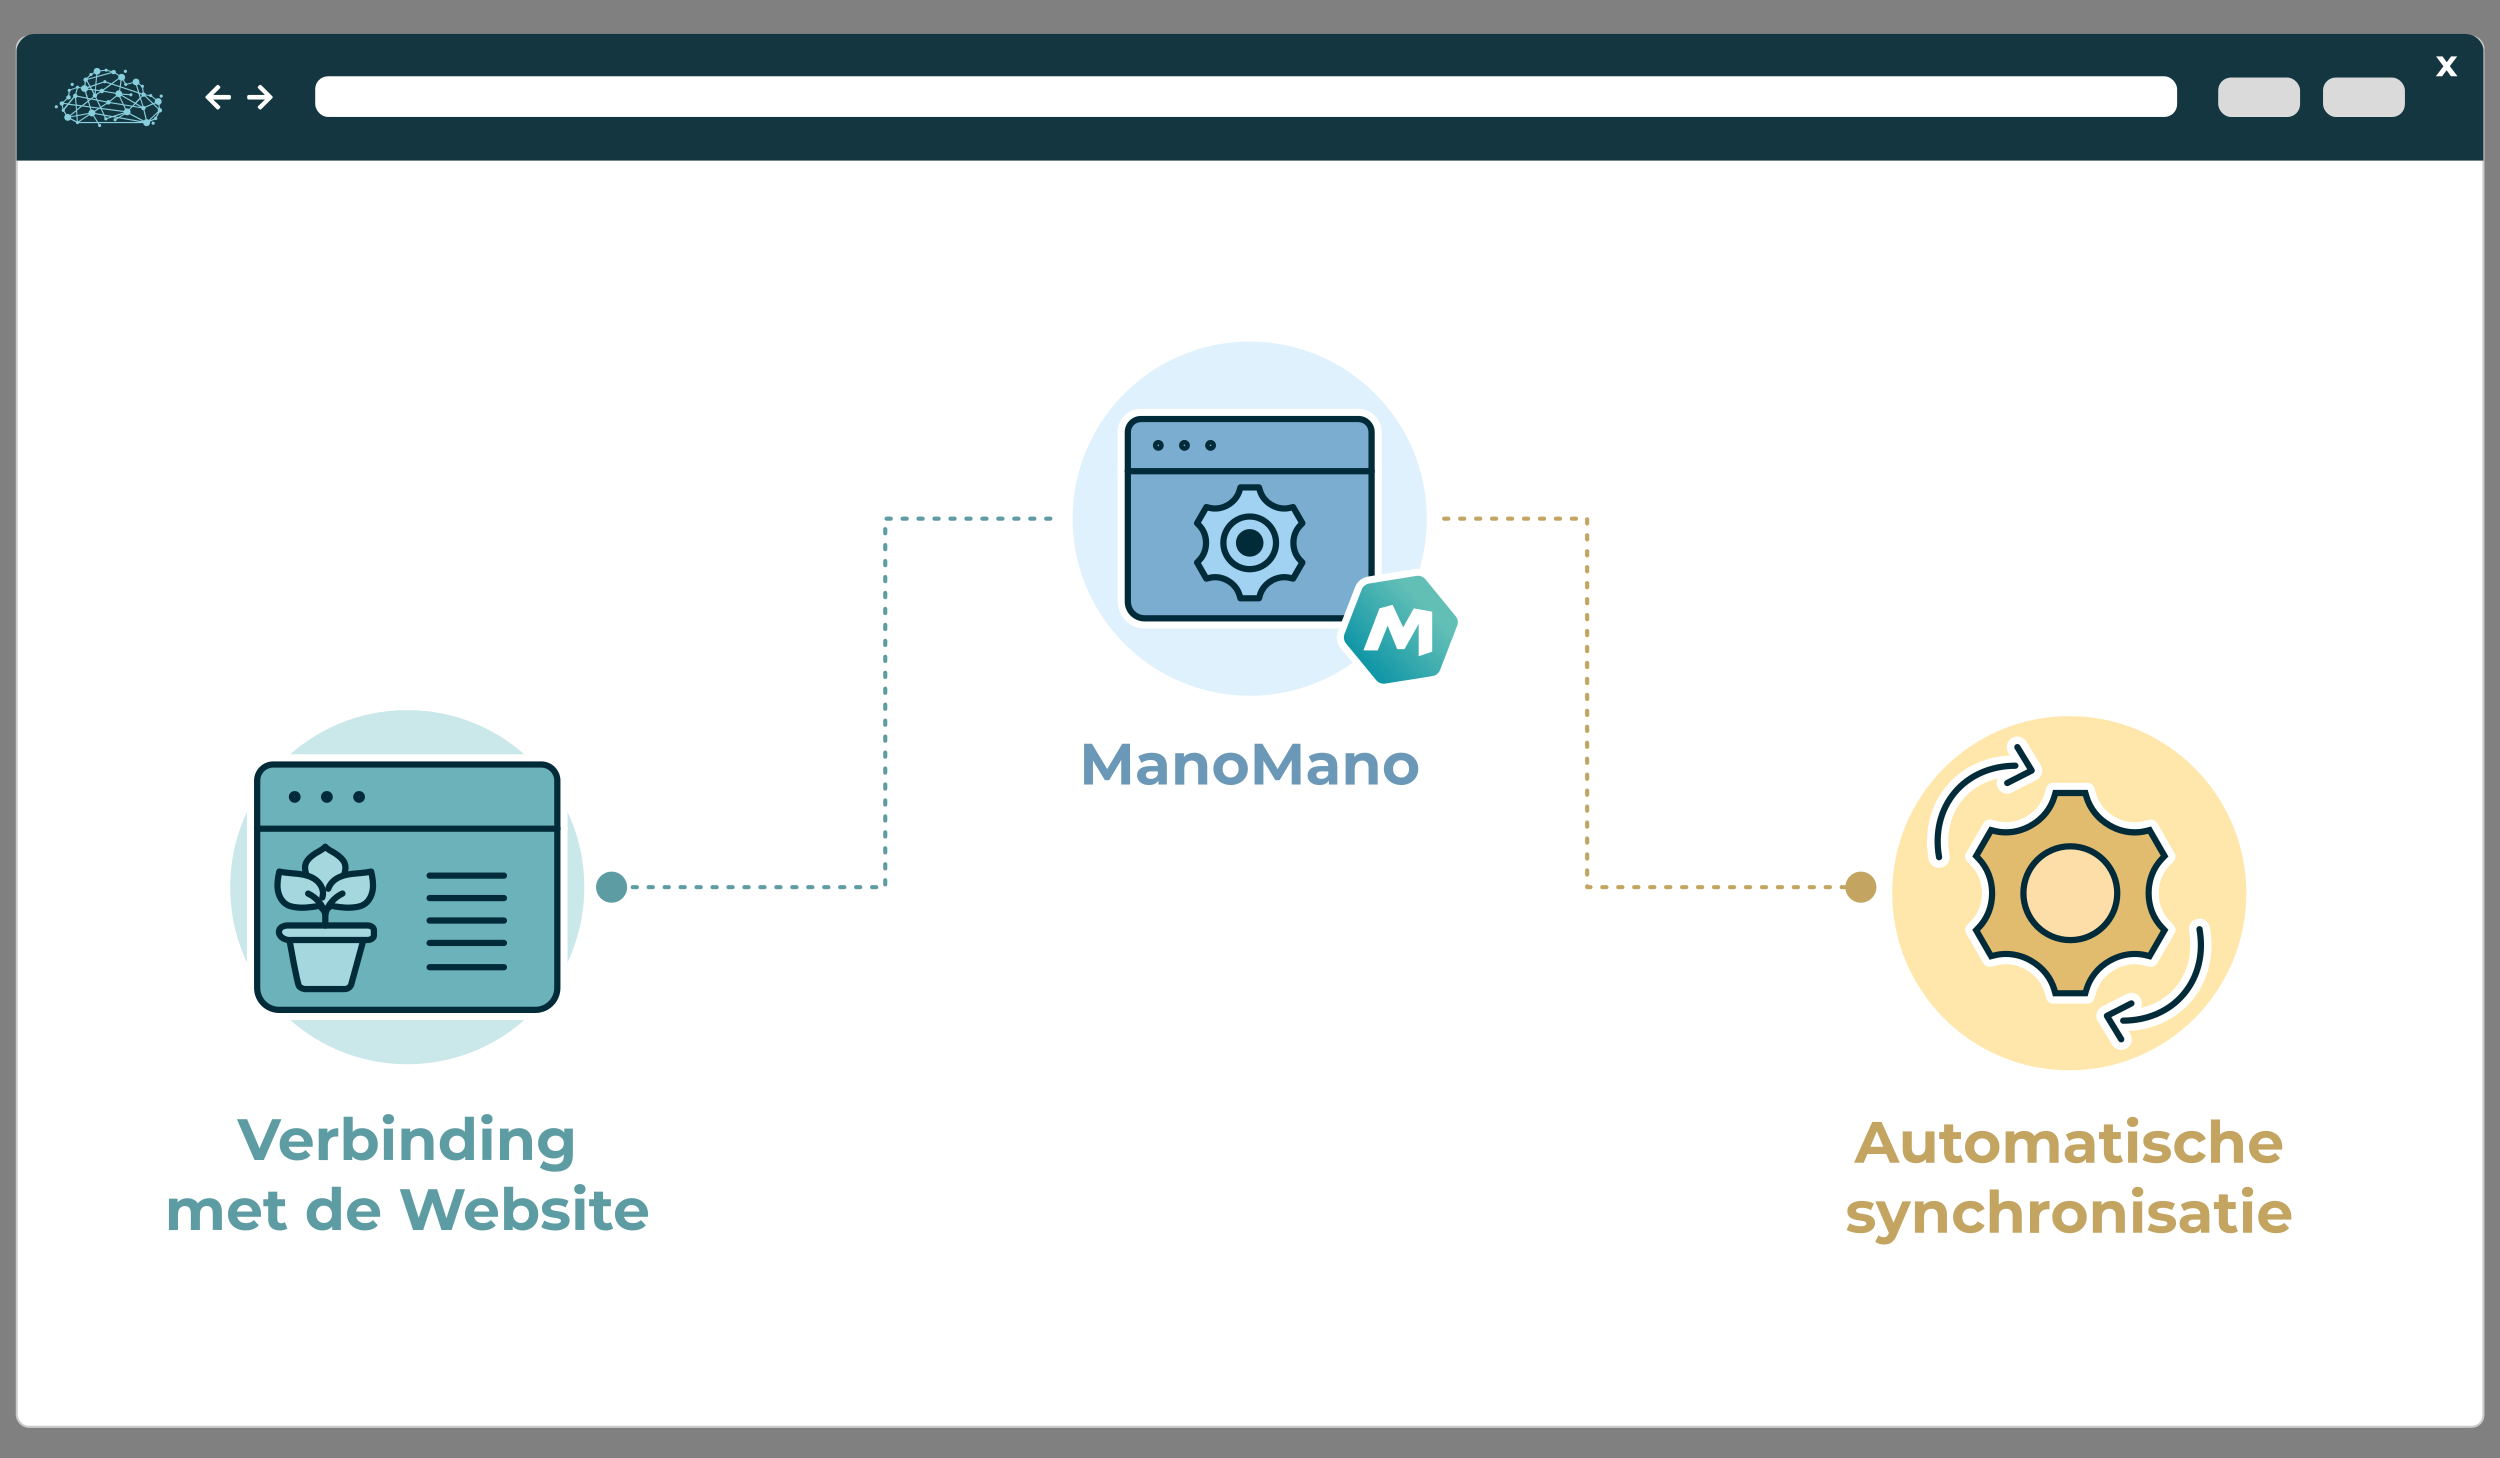 <?xml version="1.0" encoding="UTF-8"?><svg xmlns="http://www.w3.org/2000/svg" xmlns:xlink="http://www.w3.org/1999/xlink" viewBox="0 0 600 350"><rect x="0" y="0" width="600" height="350" fill="#808080" stroke="none"/><defs><style>.cls-1{stroke:#cdcccc;stroke-miterlimit:10;stroke-width:.5px;}.cls-1,.cls-2,.cls-3{fill:#fff;}.cls-2{stroke:#fff;stroke-width:1.7px;}.cls-2,.cls-4,.cls-5,.cls-6,.cls-7,.cls-8,.cls-9{stroke-linecap:round;stroke-linejoin:round;}.cls-10{fill:#a1d2f2;}.cls-11{fill:#c3a461;}.cls-12{fill:url(#Unbenannter_Verlauf_2);}.cls-13{fill:#e1bb6e;}.cls-4{fill:#6bb2ba;}.cls-4,.cls-5,.cls-7,.cls-8{stroke:#022b39;stroke-width:1.5px;}.cls-14{fill:#143640;}.cls-15{fill:#fedea8;}.cls-16{fill:#5d9ca3;}.cls-17{fill:#88cedc;}.cls-18{fill:#dadada;}.cls-19{fill:#7aadd0;}.cls-20{fill:#dff1fc;}.cls-5{fill:#a4d8de;}.cls-6{stroke:#5d9ca3;}.cls-6,.cls-8,.cls-9{fill:none;}.cls-6,.cls-9{stroke-dasharray:0 0 1 2.83;stroke-width:.99px;}.cls-21{fill:#5e9ca3;}.cls-22{fill:#c3a460;}.cls-23{fill:#022b39;}.cls-24{fill:#cae7ea;}.cls-25{fill:#ffe7ac;}.cls-7{fill:#c29bba;}.cls-26{fill:#6a98b6;}.cls-9{stroke:#c3a460;}</style><linearGradient id="Unbenannter_Verlauf_2" x1=".58" y1="-33.48" x2="1.06" y2="-33.9" gradientTransform="translate(309.04 1156.75) scale(31.5 29.82)" gradientUnits="userSpaceOnUse"><stop offset="0" stop-color="#1297a7"/><stop offset="1" stop-color="#62bfb6"/></linearGradient></defs><g id="Ebene_3"><rect class="cls-1" x="4.03" y="8.79" width="591.99" height="333.64" rx="2.83" ry="2.83"/><path class="cls-14" d="M596.02,38.54V11.97c-.16-2.03-1.97-3.82-4.4-3.82H8.38c-3.02,0-4.4,2.68-4.4,3.93v26.46H596.02Z"/><rect class="cls-3" x="75.65" y="18.31" width="446.86" height="9.76" rx="3.07" ry="3.07"/><rect class="cls-18" x="557.53" y="18.61" width="19.65" height="9.47" rx="3.07" ry="3.07"/><rect class="cls-18" x="532.37" y="18.61" width="19.65" height="9.47" rx="3.07" ry="3.07"/><path class="cls-3" d="M588.23,18.31l-1.05-1.46-1.08,1.46h-1.51l1.84-2.4-1.77-2.37h1.55l1.01,1.39,1.04-1.39h1.47l-1.77,2.33,1.84,2.44h-1.57Z"/><path class="cls-3" d="M63.58,23.89c-.12,0-.19,0-.25,0-1.19,0-2.38,0-3.57,0-.33,0-.44-.11-.44-.44,0-.04,0-.09,0-.13,0-.45,.08-.53,.54-.53,1.16,0,2.32,0,3.48,0,.06,0,.13,0,.23,0-.05-.07-.08-.1-.11-.14-.48-.47-.97-.93-1.45-1.4-.23-.22-.23-.36,0-.58,.43-.43,.48-.43,.92,0,.79,.79,1.58,1.58,2.37,2.37,.21,.21,.22,.36,0,.57-.85,.85-1.7,1.7-2.55,2.55-.19,.19-.35,.19-.55,0-.07-.07-.14-.13-.21-.2-.19-.19-.19-.35,0-.53,.48-.47,.97-.93,1.45-1.4,.04-.04,.08-.08,.16-.16Z"/><path class="cls-3" d="M51.16,23.89c.12,0,.19,0,.25,0,1.19,0,2.38,0,3.57,0,.33,0,.44-.11,.44-.44,0-.04,0-.09,0-.13,0-.45-.08-.53-.54-.53-1.16,0-2.32,0-3.48,0-.06,0-.13,0-.23,0,.05-.07,.08-.1,.11-.14,.48-.47,.97-.93,1.45-1.4,.23-.22,.23-.36,0-.58-.43-.43-.48-.43-.92,0-.79,.79-1.58,1.58-2.37,2.37-.21,.21-.22,.36,0,.57,.85,.85,1.7,1.7,2.55,2.55,.19,.19,.35,.19,.55,0,.07-.07,.14-.13,.21-.2,.19-.19,.19-.35,0-.53-.48-.47-.97-.93-1.45-1.4-.04-.04-.08-.08-.16-.16Z"/><path class="cls-17" d="M37.15,29.56c0-.22-.17-.39-.39-.39s-.39,.17-.39,.39c0,.21,.17,.39,.39,.39s.39-.17,.39-.39m1.15-6.49c0,.22,.17,.39,.39,.39s.39-.17,.39-.39c0-.22-.17-.39-.39-.39s-.39,.17-.39,.39m-8.6-5.95c0,.22,.17,.39,.39,.39s.39-.17,.39-.39c0-.22-.17-.39-.39-.39s-.39,.17-.39,.39m-12.76,3.13c0,.22,.17,.39,.39,.39s.39-.17,.39-.39-.17-.39-.39-.39-.39,.17-.39,.39m-1.86,5.03c.14-.07,.24-.19,.28-.33l.73,.1-.82,1s-.03,0-.05-.01l-.14-.75m1.07-1.48c.08,.05,.19,.09,.29,.09,.3,0,.54-.24,.54-.54,0-.23-.14-.42-.34-.5l.1-.84s.09-.03,.13-.06c.1-.08,.16-.19,.16-.31l1.3-.48s.04,.04,.06,.06l-.33,1.24s0,0,0,0c-.3,0-.54,.24-.54,.54,0,.09,.02,.17,.06,.24l-1.29,1.57-.92-.12s-.03-.09-.05-.13l.83-.75Zm2.51-2.51c.12-.01,.22-.07,.29-.18l.49,.09s0,.01,0,.02c0,.46,.37,.83,.83,.83,.03,0,.07,0,.1,0l.4,1.33-2.17-.42c-.01-.18-.12-.34-.27-.43l.33-1.24Zm1.97-1.67c.07,0,.13-.03,.19-.05l.6,1.12-.43,.14c-.1-.19-.27-.34-.48-.4l.12-.81Zm.4-.24c.05-.08,.08-.17,.09-.26l1.91-.53-.16,1.62-1.19,.4-.65-1.22m.65-1.18s.11,.04,.16,.04c.21,0,.39-.17,.39-.39,0-.02,0-.03,0-.05l.42-.23c.11,.15,.27,.25,.45,.3l-.04,.43-1.99,.55s-.01-.03-.02-.04l.64-.61Zm3.19,1.63c.07,.09,.18,.14,.3,.14s.23-.06,.3-.14l.99,.33-1.69,1.23c-.09-.08-.21-.12-.34-.12-.22,0-.42,.14-.5,.33l-.91-.13,.1-1.06,1.74-.58Zm-1.56-1.32l3.51-.97c.09,.16,.27,.27,.46,.27,.14,0,.28-.06,.37-.15l.79,.52c-.04,.1-.07,.21-.07,.33,0,.08,.01,.16,.03,.23l-1.68,1.22-1.17-.39c0-.21-.18-.37-.39-.37s-.38,.17-.39,.37l-1.63,.54,.16-1.6Zm.06-.62c.41-.04,.74-.37,.75-.79l1.01-.11c.06,.13,.2,.21,.35,.21,.13,0,.25-.07,.32-.17l.94,.22s0,.01,0,.02c0,0,0,0,0,0l-3.41,.94,.03-.33Zm5.16,1.1c.1,.14,.24,.24,.4,.3l-.22,1.33-1.67-.55,1.48-1.08m4.67,3.41l.32,1.05-1.09,1.14-3.17-1.83s.01-.04,.02-.06l1.77,.13c.05,.16,.2,.28,.37,.28,.22,0,.39-.17,.39-.39,0-.22-.17-.39-.39-.39-.16,0-.29,.09-.35,.23l-1.75-.13c-.01-.32-.21-.6-.49-.73l.12-.72,4.26,1.42Zm-3.99-3.07c.1,0,.19-.02,.28-.05l.41,.7c-.07,.07-.11,.17-.11,.27s.17,.39,.39,.39c.2,0,.36-.15,.39-.34l1.32-.35c.12,.3,.41,.51,.75,.51l.48,1.61-4.12-1.37,.22-1.38Zm3.69,1.1c.13-.04,.25-.12,.35-.22l.55,.38s0,.05,0,.08c0,.18,.13,.34,.3,.38l.15,1.13c-.09,.04-.17,.11-.22,.19l-.58-.19-.53-1.75m1.29,2.71c.08,.04,.17,.07,.26,.07,.1,0,.2-.03,.28-.08l1.76,1.7-1.67,.73c-.1-.12-.25-.21-.42-.21,0,0-.01,0-.02,0l-.55-1.83,.36-.38m.73-.21s.01-.03,.02-.04l.84,.1c.04,.17,.19,.3,.38,.3,.07,0,.14-.02,.2-.06l.88,.69c-.07,.12-.11,.26-.11,.41,0,.07,.01,.14,.03,.21l-.4,.17-1.84-1.78m2.36,1.86c.15,.22,.4,.37,.69,.37,0,0,.01,0,.02,0l.13,.79s-.03,.01-.04,.02l-1.09-1.05,.3-.13m.11,3.2s-.03,0-.05,0c-.22,0-.39,.17-.39,.39,0,.01,0,.02,0,.03l-.99,.47,1.93-1.83-.5,.95Zm-1.7,.76c-.14-.11-.31-.18-.49-.18l-.54-2.21c.17-.09,.28-.27,.28-.47,0-.03,0-.05,0-.08l1.78-.77,1.17,1.13c-.04,.08-.07,.17-.07,.26,0,.09,.02,.18,.07,.26l-2.19,2.07Zm-.77-.15c-.17,.05-.31,.16-.42,.3l-3.27-1.71c.06-.11,.09-.24,.09-.37,0-.19-.06-.36-.17-.49l.68-.71,2.03,.33c.03,.27,.25,.48,.53,.49l.53,2.18m-6.11-.48l1.14-.68c.14,.12,.33,.2,.54,.2,.22,0,.42-.09,.57-.23l3.17,1.66-5.42-.95Zm-5.29,1.1l-.95-1.52c.1-.09,.18-.21,.23-.34l2.06,.36,.24,.51c-.13,.13-.15,.35-.03,.5,.13,.17,.37,.21,.54,.08,.1-.07,.15-.18,.16-.3l1.27-.42,1.01,.18-.2,.12c-.07-.05-.15-.08-.24-.08-.22,0-.39,.17-.39,.39,0,.22,.17,.39,.39,.39s.39-.17,.39-.39c0-.02,0-.05,0-.07l.47-.28,5.04,.88h-9.98Zm-4.5,0l2.4-1.58c.15,.16,.37,.26,.61,.26,.11,0,.22-.02,.31-.06l.86,1.38h-4.18Zm-.23-.18s-.08-.05-.12-.06l-.09-1.16,2.67-.47s.01,.04,.02,.06l-2.48,1.63Zm-.23-1.49l-.08-1.06,1.22-.97,1.79,.24,.17,.58c-.27,.14-.46,.42-.46,.74,0,0,0,0,0,0l-2.64,.47Zm-.17-2.2l.93,.12-.87,.69-.06-.81Zm.01,3.65s-.05,.02-.07,.04c0,0,0,0,0,0l-1.33-.69c.03-.08,.04-.17,.04-.26,0,0,0,0,0,0l1.27-.22,.09,1.13m2.61-4.86l-1.38,1.09-1.26-.17-.12-1.58c.14-.05,.25-.15,.31-.27l2.31,.45,.14,.48Zm1.75-2.72l-.67-.09-.26-.49,1.03-.34-.09,.92Zm-.51,.21l.49,.07-.06,.65s-.03,0-.04,0l-.39-.72Zm.8,2.18l-.93-.18,.37-.29c.08,.05,.18,.08,.28,.08,.03,0,.07,0,.1,0l.19,.4Zm.08-1.33c-.05-.05-.11-.08-.18-.11l.06-.64,.9,.13s.01,.07,.02,.1l-.81,.52Zm4.55,.01c0,.16,.06,.3,.14,.43l-1.5,1.17c-.09-.07-.2-.11-.33-.11-.21,0-.4,.12-.48,.3l-2.13-.41-.27-.58c.12-.1,.19-.25,.19-.41,0-.06,0-.11-.03-.17l.81-.52c.1,.09,.22,.14,.36,.14,.22,0,.4-.13,.49-.32l2.74,.47Zm.89-.86s-.05,0-.07,0c-.37,0-.69,.25-.79,.59l-2.73-.47c0-.05-.02-.1-.03-.15l1.85-1.34,1.9,.63-.12,.74Zm.82,3.3l-2.86-.46c0-.06-.02-.11-.04-.16l1.52-1.19c.14,.1,.31,.16,.49,.16,.03,0,.07,0,.1,0l.79,1.65Zm.47,.35l1.65,.27-.55,.57c-.13-.09-.29-.14-.46-.14-.1,0-.2,.02-.28,.05l-.36-.75Zm.12,.89c-.12,.1-.22,.24-.27,.4l-5.4-.71-.03-.06,1.35-.88c.1,.09,.22,.14,.36,.14,.22,0,.41-.13,.49-.32l3.05,.5,.45,.94m-.21,1.02s.01,.02,.02,.03l-1.37,.83-.81-.14,2.17-.71Zm-6.34-1.18l-.78,.5c-.15-.16-.37-.27-.61-.27-.04,0-.07,0-.1,0l-.14-.46,1.63,.22Zm.1-1.84l1.93,.37s.01,.09,.03,.13l-1.32,.85-.64-1.36Zm-2.19,.07l.5-.39,1.36,.26,.74,1.58-.15,.09-2.07-.27-.38-1.27Zm-.16-.52l.3,.06-.23,.18-.07-.24Zm.24,1.75l-1.4-.19,1.09-.86,.31,1.04Zm1.45,1.61c0-.12-.02-.23-.07-.33l1.05-.68,.28,.04,.61,1.3-1.87-.33s0,0,0,0m3.61,.91l-.78,.26c-.08-.1-.21-.15-.33-.14l-.16-.33,1.27,.22Zm-1.41-.52l-.62-1.32,5.23,.69s0,.06,0,.09l-2.66,.87-1.97-.34Zm6.68-2.15l-2.03-.33-.85-1.79c.1-.05,.19-.12,.26-.21l3.11,1.8-.5,.52Zm1.95,.32l-1.62-.26,.41-.43,1.2,.7Zm-.07-1.88l.51,1.68s-.07,.05-.1,.08l-1.34-.78,.94-.98Zm.3-1.08c0,.1,.03,.2,.08,.28l-.26,.27-.22-.71,.39,.13s0,.02,0,.03m-12.82-1.47s0-.07,0-.1l.47-.16,.19,.35-.65-.09m.81,.39l.48,.9c-.11,.1-.17,.24-.17,.39,0,.09,.02,.18,.07,.26l-.53,.42-.67-.13-.44-1.47c.2-.1,.35-.28,.42-.49l.85,.12Zm-4.91,6.24s-.03-.08-.05-.12l1.28-1.01,.07,.9-1.3,.23m-.38-2.99l1.15-1.41c.06,.04,.13,.07,.2,.08l.12,1.52-1.47-.19Zm.15,2.65c-.15-.13-.34-.21-.55-.21-.11,0-.22,.02-.31,.06l-.43-.7c.08-.12,.09-.28,.02-.41l.93-1.13,1.7,.22,.08,1.05-1.43,1.12Zm-2.46-2.69c0,.28,.22,.52,.5,.54l.14,.74s-.03,.02-.04,.03c-.17,.13-.21,.37-.08,.54,.1,.13,.26,.18,.41,.15l.43,.69c-.17,.15-.28,.37-.28,.62,0,.46,.37,.83,.83,.83,.27,0,.51-.13,.66-.33l1.31,.68c-.02,.1,0,.21,.07,.3,.13,.17,.37,.21,.54,.08,.06-.05,.11-.11,.13-.18h4.44s.2,.33,.2,.33c-.1,.13-.11,.33,0,.47,.13,.17,.37,.21,.54,.08,.17-.13,.21-.37,.08-.54-.09-.13-.25-.18-.39-.15l-.11-.18h10.65c.05,.41,.4,.73,.82,.73,.46,0,.83-.37,.83-.83,0-.08-.01-.15-.03-.22l1.11-.52c.07,.07,.17,.11,.27,.11,.22,0,.39-.17,.39-.39,0-.1-.04-.19-.1-.26l.62-1.16s.06,0,.09,0c.3,0,.54-.24,.54-.54,0-.29-.22-.52-.51-.54l-.13-.79c.31-.12,.54-.42,.54-.77,0-.46-.37-.83-.83-.83-.21,0-.4,.08-.55,.21l-.89-.69s.02-.08,.02-.12c0-.22-.17-.39-.39-.39-.15,0-.28,.08-.35,.21l-.83-.1c-.02-.26-.23-.47-.49-.49l-.14-1.12c.12-.07,.21-.2,.21-.34,0-.22-.17-.39-.39-.39-.09,0-.17,.03-.23,.08l-.54-.38c.05-.1,.07-.22,.07-.34,0-.46-.37-.83-.83-.83s-.83,.37-.83,.83c0,.01,0,.03,0,.04l-1.32,.35c-.07-.1-.19-.17-.32-.17,0,0-.02,0-.03,0l-.42-.72c.19-.15,.3-.38,.3-.64,0-.46-.37-.83-.83-.83-.24,0-.46,.1-.61,.27l-.79-.52s.02-.1,.02-.15c0-.3-.24-.54-.54-.54-.19,0-.36,.1-.46,.26l-.96-.22c-.02-.19-.19-.34-.39-.34-.18,0-.33,.12-.38,.29l-1.01,.11c-.1-.34-.42-.59-.79-.59-.46,0-.83,.37-.83,.83,0,.09,.02,.18,.04,.26l-.42,.23c-.07-.06-.16-.1-.26-.1-.22,0-.39,.17-.39,.39,0,.06,.01,.11,.03,.16l-.64,.61c-.08-.04-.17-.07-.26-.07-.3,0-.54,.24-.54,.54,0,.22,.13,.41,.32,.49l-.12,.82c-.34,.01-.63,.23-.75,.53l-.48-.09c-.02-.12-.09-.23-.21-.29-.19-.1-.43-.02-.52,.18-.03,.06-.04,.12-.04,.18l-1.3,.48c-.13-.15-.36-.18-.53-.06-.17,.13-.21,.37-.08,.54,.04,.05,.08,.09,.14,.12l-.1,.84c-.26,.04-.46,.26-.46,.53,0,.09,.02,.17,.06,.25l-.83,.75c-.08-.06-.19-.09-.29-.09-.3,0-.54,.24-.54,.54m-1,.46c-.17,.13-.21,.37-.08,.54,.13,.17,.37,.21,.54,.08,.17-.13,.21-.37,.08-.54-.13-.17-.37-.21-.54-.08"/></g><g id="Ebene_2"><g><polyline class="cls-9" points="346.6 124.48 380.92 124.48 380.92 212.92 446.79 212.92"/><circle class="cls-22" cx="446.61" cy="212.92" r="3.73"/></g><g><polyline class="cls-6" points="252.08 124.48 212.46 124.48 212.46 212.92 146.59 212.92"/><path class="cls-16" d="M146.78,209.19c-2.06,0-3.73,1.67-3.73,3.73s1.67,3.73,3.73,3.73,3.73-1.67,3.73-3.73-1.67-3.73-3.73-3.73Z"/></g><g><path class="cls-26" d="M260.18,188.29v-9.8h1.88l4.17,6.92h-.99l4.1-6.92h1.86l.03,9.8h-2.13v-6.54s.38,0,.38,0l-3.28,5.5h-1.02l-3.35-5.5h.48v6.54h-2.13Z"/><path class="cls-26" d="M275.72,188.4c-.59,0-1.09-.1-1.51-.3-.42-.2-.74-.47-.97-.82-.22-.35-.34-.73-.34-1.16s.11-.84,.33-1.18c.22-.34,.57-.6,1.04-.79,.48-.19,1.1-.29,1.86-.29h2v1.27h-1.76c-.51,0-.87,.08-1.06,.25s-.29,.38-.29,.63c0,.28,.11,.5,.33,.67,.22,.16,.52,.25,.9,.25s.69-.09,.98-.26,.5-.43,.63-.76l.34,1.01c-.16,.49-.45,.85-.87,1.11s-.96,.38-1.62,.38Zm2.3-.11v-1.47l-.14-.32v-2.63c0-.47-.14-.83-.43-1.09-.28-.26-.72-.39-1.31-.39-.4,0-.8,.06-1.18,.19-.39,.13-.72,.3-.99,.51l-.78-1.53c.41-.29,.91-.51,1.48-.67,.58-.16,1.17-.24,1.76-.24,1.15,0,2.04,.27,2.67,.81s.95,1.39,.95,2.53v4.3h-2.04Z"/><path class="cls-26" d="M286.62,180.65c.6,0,1.13,.12,1.6,.36,.47,.24,.84,.6,1.11,1.09s.41,1.12,.41,1.88v4.31h-2.18v-3.98c0-.61-.13-1.05-.4-1.34-.27-.29-.64-.43-1.13-.43-.35,0-.66,.07-.93,.22s-.49,.37-.64,.67-.23,.68-.23,1.15v3.72h-2.18v-7.53h2.09v2.09l-.39-.63c.27-.5,.66-.89,1.16-1.16,.5-.27,1.08-.41,1.72-.41Z"/><path class="cls-26" d="M295.35,188.4c-.8,0-1.51-.17-2.13-.5-.62-.34-1.11-.79-1.47-1.38-.36-.58-.54-1.25-.54-2s.18-1.42,.54-2.01c.36-.58,.85-1.04,1.47-1.37,.62-.33,1.33-.5,2.13-.5s1.5,.17,2.13,.5c.62,.33,1.11,.79,1.47,1.37,.35,.58,.53,1.25,.53,2.02s-.18,1.41-.53,2c-.36,.58-.84,1.04-1.47,1.38-.63,.34-1.33,.5-2.13,.5Zm0-1.79c.36,0,.69-.08,.98-.25s.52-.41,.69-.72,.25-.68,.25-1.11-.08-.81-.25-1.12c-.17-.31-.4-.55-.69-.71s-.62-.25-.98-.25-.69,.08-.98,.25-.52,.41-.69,.71c-.17,.31-.26,.68-.26,1.12s.09,.8,.26,1.11,.4,.55,.69,.72,.62,.25,.98,.25Z"/><path class="cls-26" d="M301.09,188.29v-9.8h1.88l4.17,6.92h-.99l4.1-6.92h1.86l.03,9.8h-2.13v-6.54s.38,0,.38,0l-3.28,5.5h-1.02l-3.35-5.5h.48v6.54h-2.13Z"/><path class="cls-26" d="M316.63,188.4c-.59,0-1.09-.1-1.51-.3-.42-.2-.74-.47-.97-.82-.22-.35-.34-.73-.34-1.16s.11-.84,.33-1.18c.22-.34,.57-.6,1.04-.79,.48-.19,1.1-.29,1.86-.29h2v1.27h-1.76c-.51,0-.87,.08-1.06,.25s-.29,.38-.29,.63c0,.28,.11,.5,.33,.67,.22,.16,.52,.25,.9,.25s.69-.09,.98-.26,.5-.43,.63-.76l.34,1.01c-.16,.49-.45,.85-.87,1.11s-.96,.38-1.62,.38Zm2.3-.11v-1.47l-.14-.32v-2.63c0-.47-.14-.83-.43-1.09-.28-.26-.72-.39-1.31-.39-.4,0-.8,.06-1.18,.19-.39,.13-.72,.3-.99,.51l-.78-1.53c.41-.29,.91-.51,1.48-.67,.58-.16,1.17-.24,1.76-.24,1.15,0,2.04,.27,2.67,.81s.95,1.39,.95,2.53v4.3h-2.04Z"/><path class="cls-26" d="M327.52,180.65c.6,0,1.13,.12,1.6,.36,.47,.24,.84,.6,1.11,1.09s.41,1.12,.41,1.88v4.31h-2.18v-3.98c0-.61-.13-1.05-.4-1.34-.27-.29-.64-.43-1.13-.43-.35,0-.66,.07-.93,.22s-.49,.37-.64,.67-.23,.68-.23,1.15v3.72h-2.18v-7.53h2.09v2.09l-.39-.63c.27-.5,.66-.89,1.16-1.16,.5-.27,1.08-.41,1.72-.41Z"/><path class="cls-26" d="M336.26,188.4c-.8,0-1.51-.17-2.13-.5-.62-.34-1.11-.79-1.47-1.38-.36-.58-.54-1.25-.54-2s.18-1.42,.54-2.01c.36-.58,.85-1.04,1.47-1.37,.62-.33,1.33-.5,2.13-.5s1.5,.17,2.13,.5c.62,.33,1.12,.79,1.47,1.37,.35,.58,.53,1.25,.53,2.02s-.18,1.41-.53,2c-.35,.58-.84,1.04-1.47,1.38s-1.33,.5-2.13,.5Zm0-1.79c.36,0,.69-.08,.98-.25,.29-.17,.52-.41,.69-.72s.25-.68,.25-1.11-.08-.81-.25-1.12c-.17-.31-.4-.55-.69-.71-.29-.17-.62-.25-.98-.25s-.69,.08-.98,.25c-.29,.17-.52,.41-.69,.71-.17,.31-.26,.68-.26,1.12s.09,.8,.26,1.11,.4,.55,.69,.72c.29,.17,.62,.25,.98,.25Z"/></g><g><path class="cls-21" d="M61.08,278.4l-4.23-9.8h2.45l3.7,8.68h-1.44l3.75-8.68h2.25l-4.24,9.8h-2.24Z"/><path class="cls-21" d="M71.4,278.51c-.86,0-1.61-.17-2.26-.5-.65-.34-1.15-.79-1.5-1.38-.35-.58-.53-1.25-.53-2s.17-1.42,.52-2.01c.35-.58,.83-1.04,1.44-1.37,.61-.33,1.29-.5,2.06-.5s1.4,.16,2,.47c.59,.31,1.06,.76,1.41,1.34,.35,.58,.52,1.28,.52,2.09,0,.08,0,.18-.01,.29s-.02,.21-.03,.3h-6.12v-1.27h4.97l-.84,.38c0-.39-.08-.73-.24-1.02-.16-.29-.38-.52-.66-.68-.28-.16-.61-.25-.98-.25s-.7,.08-.99,.25c-.29,.16-.51,.39-.67,.69-.16,.29-.24,.64-.24,1.04v.34c0,.41,.09,.77,.27,1.08,.18,.31,.44,.55,.77,.71,.33,.16,.72,.24,1.17,.24,.4,0,.75-.06,1.06-.18s.58-.3,.83-.55l1.16,1.26c-.35,.39-.78,.69-1.3,.9-.52,.21-1.12,.31-1.81,.31Z"/><path class="cls-21" d="M76.49,278.4v-7.53h2.09v2.13l-.29-.62c.22-.53,.58-.94,1.08-1.21s1.1-.41,1.81-.41v2.02c-.09,0-.18-.02-.25-.02s-.15,0-.24,0c-.6,0-1.08,.17-1.45,.51-.37,.34-.55,.87-.55,1.59v3.56h-2.18Z"/><path class="cls-21" d="M82.47,278.4v-10.39h2.18v4.38l-.14,2.23,.04,2.24v1.54h-2.09Zm4.45,.11c-.66,0-1.23-.14-1.71-.42-.48-.28-.84-.71-1.09-1.28-.25-.57-.38-1.3-.38-2.18s.13-1.61,.4-2.18c.27-.57,.64-.99,1.11-1.27,.48-.28,1.03-.42,1.67-.42,.71,0,1.35,.16,1.91,.48,.56,.32,1.01,.76,1.34,1.34,.33,.58,.5,1.26,.5,2.06s-.17,1.47-.5,2.04c-.33,.58-.78,1.03-1.34,1.35-.56,.32-1.2,.48-1.91,.48Zm-.38-1.79c.36,0,.69-.08,.97-.25,.28-.17,.51-.41,.69-.72,.17-.31,.26-.68,.26-1.11s-.09-.81-.26-1.12c-.17-.31-.4-.55-.69-.71-.29-.17-.61-.25-.97-.25s-.69,.08-.98,.25c-.29,.17-.52,.41-.69,.71-.17,.31-.25,.68-.25,1.12s.08,.8,.25,1.11,.4,.55,.69,.72c.29,.17,.62,.25,.98,.25Z"/><path class="cls-21" d="M93.22,269.81c-.4,0-.73-.12-.98-.35-.25-.23-.38-.52-.38-.87s.13-.63,.38-.87,.58-.35,.98-.35,.73,.11,.98,.33c.25,.22,.38,.5,.38,.85,0,.36-.12,.67-.37,.9-.25,.24-.58,.36-.99,.36Zm-1.09,8.58v-7.53h2.18v7.53h-2.18Z"/><path class="cls-21" d="M100.92,270.75c.6,0,1.13,.12,1.6,.36,.47,.24,.84,.6,1.11,1.09,.27,.49,.41,1.12,.41,1.88v4.31h-2.18v-3.98c0-.61-.13-1.05-.4-1.34-.27-.29-.64-.43-1.13-.43-.34,0-.66,.07-.93,.22s-.49,.37-.64,.67c-.15,.3-.23,.68-.23,1.15v3.72h-2.18v-7.53h2.09v2.09l-.39-.63c.27-.5,.66-.89,1.16-1.16s1.08-.41,1.72-.41Z"/><path class="cls-21" d="M109.31,278.51c-.71,0-1.35-.16-1.92-.48s-1.02-.77-1.35-1.35c-.33-.58-.5-1.26-.5-2.04s.17-1.48,.5-2.06c.33-.58,.78-1.03,1.35-1.34s1.21-.48,1.92-.48c.63,0,1.19,.14,1.67,.42,.48,.28,.84,.71,1.11,1.27,.26,.57,.39,1.3,.39,2.18s-.13,1.6-.38,2.18c-.25,.57-.61,1-1.08,1.28-.47,.28-1.04,.42-1.7,.42Zm.38-1.79c.35,0,.68-.08,.97-.25s.52-.41,.69-.72,.26-.68,.26-1.11-.09-.81-.26-1.12c-.17-.31-.4-.55-.69-.71s-.61-.25-.97-.25-.69,.08-.98,.25c-.29,.17-.52,.41-.69,.71-.17,.31-.26,.68-.26,1.12s.09,.8,.26,1.11,.4,.55,.69,.72c.29,.17,.62,.25,.98,.25Zm1.97,1.68v-1.54l.04-2.24-.14-2.23v-4.38h2.18v10.39h-2.09Z"/><path class="cls-21" d="M116.86,269.81c-.4,0-.73-.12-.98-.35-.25-.23-.38-.52-.38-.87s.13-.63,.38-.87,.58-.35,.98-.35,.73,.11,.98,.33c.25,.22,.38,.5,.38,.85,0,.36-.12,.67-.37,.9-.25,.24-.58,.36-.99,.36Zm-1.09,8.58v-7.53h2.18v7.53h-2.18Z"/><path class="cls-21" d="M124.56,270.75c.6,0,1.13,.12,1.6,.36,.47,.24,.84,.6,1.11,1.09s.41,1.12,.41,1.88v4.31h-2.18v-3.98c0-.61-.13-1.05-.4-1.34-.27-.29-.64-.43-1.13-.43-.35,0-.66,.07-.93,.22s-.49,.37-.64,.67-.23,.68-.23,1.15v3.72h-2.18v-7.53h2.09v2.09l-.39-.63c.27-.5,.66-.89,1.16-1.16,.5-.27,1.08-.41,1.72-.41Z"/><path class="cls-21" d="M132.91,278.03c-.7,0-1.33-.15-1.9-.46-.57-.3-1.02-.73-1.36-1.27-.34-.55-.51-1.18-.51-1.91s.17-1.38,.51-1.93c.34-.55,.79-.97,1.36-1.27,.56-.3,1.2-.45,1.9-.45,.63,0,1.2,.13,1.68,.39s.86,.65,1.13,1.19c.27,.54,.41,1.22,.41,2.07s-.14,1.51-.41,2.05-.65,.94-1.13,1.2c-.49,.26-1.05,.39-1.68,.39Zm.34,3.19c-.71,0-1.39-.09-2.05-.26s-1.21-.43-1.64-.78l.87-1.57c.32,.26,.72,.47,1.21,.62,.49,.15,.97,.23,1.45,.23,.78,0,1.34-.17,1.69-.52s.53-.86,.53-1.54v-1.13l.14-1.89-.03-1.9v-1.62h2.07v6.27c0,1.4-.36,2.43-1.09,3.09-.73,.66-1.77,.99-3.14,.99Zm.1-4.98c.38,0,.72-.08,1.02-.23,.3-.15,.53-.37,.7-.65s.25-.6,.25-.97-.08-.7-.25-.97c-.17-.27-.4-.49-.7-.64s-.64-.23-1.02-.23-.72,.08-1.02,.23-.53,.37-.71,.64c-.17,.28-.26,.6-.26,.97s.09,.69,.26,.97,.41,.5,.71,.65c.3,.15,.64,.23,1.02,.23Z"/><path class="cls-21" d="M50.17,287.55c.6,0,1.13,.12,1.59,.36,.46,.24,.83,.6,1.09,1.09s.4,1.12,.4,1.88v4.31h-2.18v-3.98c0-.61-.13-1.05-.38-1.34s-.61-.43-1.06-.43c-.32,0-.6,.07-.85,.22s-.45,.36-.59,.65c-.14,.29-.21,.66-.21,1.11v3.78h-2.18v-3.98c0-.61-.12-1.05-.37-1.34s-.6-.43-1.06-.43c-.32,0-.6,.07-.85,.22-.25,.14-.45,.36-.59,.65-.14,.29-.21,.66-.21,1.11v3.78h-2.18v-7.53h2.09v2.06l-.39-.6c.26-.51,.63-.9,1.11-1.17,.48-.27,1.03-.4,1.65-.4,.69,0,1.29,.17,1.81,.53,.52,.35,.86,.88,1.03,1.6l-.77-.21c.25-.59,.66-1.05,1.21-1.4,.56-.35,1.19-.52,1.91-.52Z"/><path class="cls-21" d="M59,295.31c-.86,0-1.61-.17-2.26-.5-.65-.34-1.15-.79-1.5-1.38-.35-.58-.53-1.25-.53-2s.17-1.42,.52-2.01c.35-.58,.83-1.04,1.44-1.37,.61-.33,1.29-.5,2.06-.5s1.4,.16,2,.47c.59,.31,1.06,.76,1.41,1.34,.35,.58,.52,1.28,.52,2.09,0,.08,0,.18-.01,.29s-.02,.21-.03,.3h-6.12v-1.27h4.97l-.84,.38c0-.39-.08-.73-.24-1.02-.16-.29-.38-.52-.66-.68-.28-.16-.61-.25-.98-.25s-.7,.08-.99,.25c-.29,.16-.51,.39-.67,.69-.16,.29-.24,.64-.24,1.04v.34c0,.41,.09,.77,.27,1.08,.18,.31,.44,.55,.77,.71,.33,.16,.72,.24,1.17,.24,.4,0,.75-.06,1.06-.18s.58-.3,.83-.55l1.16,1.26c-.35,.39-.78,.69-1.3,.9-.52,.21-1.12,.31-1.81,.31Z"/><path class="cls-21" d="M63.2,289.51v-1.68h5.22v1.68h-5.22Zm3.98,5.8c-.89,0-1.58-.23-2.07-.68-.5-.45-.74-1.13-.74-2.02v-6.61h2.18v6.58c0,.32,.08,.56,.25,.74s.4,.26,.69,.26c.35,0,.64-.09,.88-.28l.59,1.54c-.22,.16-.49,.28-.81,.36-.31,.08-.64,.12-.97,.12Z"/><path class="cls-21" d="M77.38,295.31c-.71,0-1.35-.16-1.92-.48-.57-.32-1.02-.77-1.35-1.35-.33-.58-.5-1.26-.5-2.04s.17-1.48,.5-2.06c.33-.58,.78-1.03,1.35-1.34,.57-.32,1.21-.48,1.92-.48,.63,0,1.19,.14,1.67,.42,.48,.28,.84,.71,1.11,1.27,.26,.57,.39,1.3,.39,2.18s-.13,1.6-.38,2.18c-.25,.57-.61,1-1.08,1.28-.47,.28-1.04,.42-1.7,.42Zm.38-1.79c.35,0,.68-.08,.97-.25,.29-.17,.52-.41,.69-.72s.26-.68,.26-1.11-.09-.81-.26-1.12c-.17-.31-.4-.55-.69-.71-.29-.17-.61-.25-.97-.25s-.69,.08-.98,.25c-.29,.17-.52,.41-.69,.71-.17,.31-.26,.68-.26,1.12s.09,.8,.26,1.11c.17,.31,.4,.55,.69,.72,.29,.17,.62,.25,.98,.25Zm1.97,1.68v-1.54l.04-2.24-.14-2.23v-4.38h2.18v10.39h-2.09Z"/><path class="cls-21" d="M87.58,295.31c-.86,0-1.61-.17-2.26-.5-.65-.34-1.15-.79-1.5-1.38-.35-.58-.53-1.25-.53-2s.17-1.42,.52-2.01c.35-.58,.83-1.04,1.44-1.37,.61-.33,1.29-.5,2.06-.5s1.4,.16,2,.47c.59,.31,1.06,.76,1.41,1.34,.35,.58,.52,1.28,.52,2.09,0,.08,0,.18-.01,.29s-.02,.21-.03,.3h-6.12v-1.27h4.97l-.84,.38c0-.39-.08-.73-.24-1.02-.16-.29-.38-.52-.66-.68-.28-.16-.61-.25-.98-.25s-.7,.08-.99,.25c-.29,.16-.51,.39-.67,.69-.16,.29-.24,.64-.24,1.04v.34c0,.41,.09,.77,.27,1.08,.18,.31,.44,.55,.77,.71,.33,.16,.72,.24,1.17,.24,.4,0,.75-.06,1.06-.18s.58-.3,.83-.55l1.16,1.26c-.35,.39-.78,.69-1.3,.9-.52,.21-1.12,.31-1.81,.31Z"/><path class="cls-21" d="M99.14,295.2l-3.21-9.8h2.35l2.79,8.68h-1.18l2.91-8.68h2.1l2.8,8.68h-1.13l2.86-8.68h2.17l-3.21,9.8h-2.44l-2.48-7.62h.64l-2.55,7.62h-2.44Z"/><path class="cls-21" d="M115.88,295.31c-.86,0-1.61-.17-2.26-.5s-1.15-.79-1.5-1.38c-.36-.58-.53-1.25-.53-2s.17-1.42,.53-2.01c.35-.58,.83-1.04,1.43-1.37,.61-.33,1.29-.5,2.06-.5s1.4,.16,2,.47c.59,.31,1.06,.76,1.41,1.34s.52,1.28,.52,2.09c0,.08,0,.18-.01,.29,0,.11-.02,.21-.03,.3h-6.12v-1.27h4.97l-.84,.38c0-.39-.08-.73-.24-1.02-.16-.29-.38-.52-.66-.68-.28-.16-.61-.25-.98-.25s-.7,.08-.99,.25-.51,.39-.67,.69-.24,.64-.24,1.04v.34c0,.41,.09,.77,.27,1.08,.18,.31,.44,.55,.77,.71,.33,.16,.72,.24,1.17,.24,.4,0,.75-.06,1.06-.18,.3-.12,.58-.3,.83-.55l1.16,1.26c-.35,.39-.78,.69-1.3,.9-.52,.21-1.12,.31-1.81,.31Z"/><path class="cls-21" d="M120.98,295.2v-10.39h2.18v4.38l-.14,2.23,.04,2.24v1.54h-2.09Zm4.45,.11c-.66,0-1.23-.14-1.71-.42-.48-.28-.84-.71-1.09-1.28-.25-.57-.38-1.3-.38-2.18s.13-1.61,.4-2.18c.27-.57,.64-.99,1.11-1.27,.48-.28,1.03-.42,1.67-.42,.71,0,1.35,.16,1.91,.48s1.01,.76,1.34,1.34c.33,.58,.5,1.26,.5,2.06s-.17,1.47-.5,2.04c-.33,.58-.78,1.03-1.34,1.35s-1.2,.48-1.91,.48Zm-.38-1.79c.36,0,.69-.08,.97-.25,.28-.17,.51-.41,.69-.72s.26-.68,.26-1.11-.09-.81-.26-1.12c-.17-.31-.4-.55-.69-.71-.29-.17-.61-.25-.97-.25s-.69,.08-.98,.25c-.29,.17-.52,.41-.69,.71-.17,.31-.25,.68-.25,1.12s.08,.8,.25,1.11,.4,.55,.69,.72c.29,.17,.62,.25,.98,.25Z"/><path class="cls-21" d="M133.17,295.31c-.64,0-1.26-.08-1.86-.23s-1.06-.35-1.41-.58l.73-1.57c.34,.21,.75,.39,1.22,.53,.47,.14,.94,.2,1.39,.2,.5,0,.86-.06,1.07-.18,.21-.12,.32-.29,.32-.5,0-.18-.08-.31-.25-.4s-.38-.16-.65-.2c-.27-.05-.57-.09-.89-.14-.32-.05-.65-.11-.97-.19-.33-.08-.63-.2-.9-.36-.27-.16-.49-.37-.65-.64-.16-.27-.25-.62-.25-1.05,0-.48,.14-.9,.41-1.26,.28-.36,.67-.65,1.2-.86,.52-.21,1.15-.32,1.88-.32,.51,0,1.04,.06,1.57,.17,.53,.11,.98,.28,1.33,.49l-.73,1.55c-.36-.21-.73-.36-1.1-.44-.37-.08-.73-.12-1.07-.12-.49,0-.84,.07-1.06,.2s-.34,.3-.34,.5c0,.19,.08,.33,.25,.42,.16,.09,.38,.17,.65,.22,.27,.06,.57,.11,.89,.15,.32,.04,.65,.1,.97,.19s.62,.2,.89,.36c.27,.15,.48,.36,.65,.63s.25,.61,.25,1.04c0,.47-.14,.88-.42,1.24s-.68,.64-1.21,.85-1.17,.31-1.92,.31Z"/><path class="cls-21" d="M139.17,286.61c-.4,0-.73-.12-.98-.35-.25-.23-.38-.52-.38-.87s.13-.63,.38-.87,.58-.35,.98-.35,.73,.11,.98,.33c.25,.22,.38,.5,.38,.85,0,.36-.12,.67-.37,.9-.25,.24-.58,.36-.99,.36Zm-1.09,8.58v-7.53h2.18v7.53h-2.18Z"/><path class="cls-21" d="M141.39,289.51v-1.68h5.22v1.68h-5.22Zm3.98,5.8c-.89,0-1.58-.23-2.07-.68-.5-.45-.74-1.13-.74-2.02v-6.61h2.18v6.58c0,.32,.08,.56,.25,.74s.4,.26,.69,.26c.34,0,.64-.09,.88-.28l.59,1.54c-.22,.16-.49,.28-.8,.36-.31,.08-.64,.12-.97,.12Z"/><path class="cls-21" d="M151.88,295.31c-.86,0-1.61-.17-2.26-.5-.65-.34-1.15-.79-1.5-1.38-.35-.58-.53-1.25-.53-2s.17-1.42,.52-2.01c.35-.58,.83-1.04,1.44-1.37,.61-.33,1.29-.5,2.06-.5s1.4,.16,2,.47c.59,.31,1.06,.76,1.41,1.34,.34,.58,.52,1.28,.52,2.09,0,.08,0,.18-.01,.29,0,.11-.02,.21-.03,.3h-6.12v-1.27h4.97l-.84,.38c0-.39-.08-.73-.24-1.02-.16-.29-.38-.52-.66-.68s-.61-.25-.98-.25-.7,.08-.99,.25c-.29,.16-.51,.39-.67,.69-.16,.29-.24,.64-.24,1.04v.34c0,.41,.09,.77,.27,1.08,.18,.31,.44,.55,.77,.71,.33,.16,.72,.24,1.17,.24,.4,0,.75-.06,1.06-.18,.3-.12,.58-.3,.83-.55l1.16,1.26c-.34,.39-.78,.69-1.3,.9s-1.12,.31-1.81,.31Z"/></g><circle class="cls-24" cx="97.74" cy="212.92" r="42.5"/><g><path class="cls-11" d="M444.97,279.06l4.37-9.8h2.24l4.38,9.8h-2.38l-3.58-8.65h.9l-3.6,8.65h-2.32Zm2.18-2.1l.6-1.72h5.04l.62,1.72h-6.26Z"/><path class="cls-11" d="M459.87,279.17c-.62,0-1.18-.12-1.67-.36-.49-.24-.87-.61-1.14-1.11-.27-.5-.41-1.14-.41-1.91v-4.26h2.18v3.93c0,.62,.13,1.08,.4,1.38s.64,.44,1.13,.44c.34,0,.63-.07,.9-.22,.26-.14,.47-.37,.62-.67,.15-.3,.22-.68,.22-1.14v-3.72h2.18v7.53h-2.07v-2.07l.38,.6c-.25,.52-.62,.92-1.11,1.18-.49,.27-1.02,.4-1.6,.4Z"/><path class="cls-11" d="M465.41,273.37v-1.68h5.22v1.68h-5.22Zm3.98,5.8c-.89,0-1.58-.23-2.07-.68-.5-.45-.74-1.13-.74-2.02v-6.61h2.18v6.58c0,.32,.08,.56,.25,.74s.4,.26,.69,.26c.35,0,.64-.09,.88-.28l.59,1.54c-.22,.16-.49,.28-.81,.36s-.64,.12-.97,.12Z"/><path class="cls-11" d="M475.74,279.17c-.8,0-1.51-.17-2.13-.5-.62-.34-1.11-.8-1.47-1.38s-.54-1.25-.54-2,.18-1.43,.54-2.01c.36-.58,.85-1.04,1.47-1.37,.62-.33,1.33-.5,2.13-.5s1.5,.17,2.13,.5c.62,.33,1.11,.79,1.47,1.36,.35,.58,.53,1.25,.53,2.02s-.18,1.41-.53,2c-.36,.58-.84,1.04-1.47,1.38-.63,.34-1.33,.5-2.13,.5Zm0-1.79c.36,0,.69-.08,.98-.25s.52-.41,.69-.72c.17-.31,.25-.68,.25-1.11s-.08-.81-.25-1.12-.4-.55-.69-.71-.62-.25-.98-.25-.69,.08-.98,.25-.52,.41-.69,.71-.26,.68-.26,1.12,.09,.8,.26,1.11c.17,.31,.4,.55,.69,.72s.62,.25,.98,.25Z"/><path class="cls-11" d="M490.98,271.41c.6,0,1.13,.12,1.59,.36,.46,.24,.83,.6,1.09,1.09,.27,.49,.4,1.12,.4,1.88v4.31h-2.18v-3.98c0-.61-.13-1.05-.38-1.34-.25-.29-.61-.43-1.06-.43-.32,0-.6,.07-.85,.22-.25,.15-.45,.36-.59,.65-.14,.29-.21,.66-.21,1.11v3.78h-2.18v-3.98c0-.61-.12-1.05-.37-1.34-.25-.29-.6-.43-1.06-.43-.32,0-.6,.07-.85,.22-.25,.15-.45,.36-.59,.65s-.21,.66-.21,1.11v3.78h-2.18v-7.53h2.09v2.06l-.39-.6c.26-.51,.63-.9,1.11-1.17,.48-.27,1.03-.4,1.64-.4,.69,0,1.29,.17,1.81,.52,.52,.35,.86,.88,1.03,1.6l-.77-.21c.25-.59,.66-1.05,1.21-1.4,.56-.34,1.19-.52,1.91-.52Z"/><path class="cls-11" d="M498.34,279.17c-.59,0-1.09-.1-1.51-.3-.42-.2-.74-.47-.97-.82-.22-.34-.34-.73-.34-1.16s.11-.84,.33-1.18,.57-.6,1.04-.79c.48-.19,1.1-.29,1.86-.29h2v1.27h-1.76c-.51,0-.87,.08-1.06,.25s-.29,.38-.29,.63c0,.28,.11,.5,.33,.67s.52,.25,.9,.25,.69-.09,.98-.26c.29-.17,.5-.43,.63-.76l.34,1.01c-.16,.49-.45,.85-.87,1.11s-.96,.38-1.62,.38Zm2.3-.11v-1.47l-.14-.32v-2.63c0-.47-.14-.83-.43-1.09-.28-.26-.72-.39-1.31-.39-.4,0-.8,.06-1.18,.19-.39,.13-.72,.3-.99,.51l-.78-1.53c.41-.29,.91-.51,1.48-.67,.58-.16,1.17-.24,1.76-.24,1.15,0,2.04,.27,2.67,.81,.63,.54,.95,1.39,.95,2.53v4.3h-2.04Z"/><path class="cls-11" d="M503.76,273.37v-1.68h5.22v1.68h-5.22Zm3.98,5.8c-.89,0-1.58-.23-2.07-.68-.5-.45-.74-1.13-.74-2.02v-6.61h2.18v6.58c0,.32,.08,.56,.25,.74s.4,.26,.69,.26c.35,0,.64-.09,.88-.28l.59,1.54c-.22,.16-.49,.28-.81,.36s-.64,.12-.97,.12Z"/><path class="cls-11" d="M511.83,270.48c-.4,0-.73-.12-.98-.35s-.38-.52-.38-.87,.13-.63,.38-.87,.58-.35,.98-.35,.73,.11,.98,.33c.25,.22,.38,.5,.38,.85,0,.36-.12,.67-.37,.9-.25,.24-.58,.36-.99,.36Zm-1.09,8.58v-7.53h2.18v7.53h-2.18Z"/><path class="cls-11" d="M517.49,279.17c-.64,0-1.26-.08-1.86-.23-.59-.15-1.06-.35-1.41-.58l.73-1.57c.34,.21,.75,.39,1.22,.52,.47,.14,.94,.2,1.39,.2,.5,0,.86-.06,1.07-.18,.21-.12,.32-.29,.32-.5,0-.18-.08-.31-.25-.4-.16-.09-.38-.16-.65-.2-.27-.05-.57-.09-.89-.14s-.65-.11-.97-.19c-.33-.08-.63-.2-.9-.36-.27-.16-.49-.37-.65-.64-.16-.27-.25-.62-.25-1.05,0-.48,.14-.9,.41-1.26s.67-.65,1.2-.86c.52-.21,1.15-.31,1.88-.31,.51,0,1.04,.06,1.57,.17s.98,.28,1.33,.49l-.73,1.55c-.36-.21-.73-.36-1.1-.44-.37-.08-.73-.12-1.07-.12-.49,0-.84,.07-1.06,.2s-.34,.3-.34,.5c0,.19,.08,.33,.25,.42,.16,.09,.38,.17,.65,.22,.27,.06,.57,.1,.89,.15,.32,.04,.65,.11,.97,.19s.62,.2,.89,.36c.27,.15,.48,.36,.65,.63,.17,.27,.25,.61,.25,1.04,0,.47-.14,.88-.42,1.24s-.68,.64-1.21,.85c-.53,.21-1.17,.31-1.92,.31Z"/><path class="cls-11" d="M526.03,279.17c-.81,0-1.54-.17-2.17-.5s-1.13-.79-1.49-1.38-.54-1.25-.54-2,.18-1.43,.54-2.01c.36-.58,.86-1.04,1.49-1.37s1.36-.5,2.17-.5,1.48,.17,2.07,.5c.59,.33,1.02,.8,1.3,1.42l-1.69,.91c-.2-.35-.44-.62-.74-.78-.29-.17-.61-.25-.96-.25-.37,0-.71,.08-1.01,.25s-.53,.41-.71,.71-.26,.68-.26,1.12,.09,.81,.26,1.12c.17,.31,.41,.55,.71,.71s.63,.25,1.01,.25c.35,0,.67-.08,.96-.25,.29-.16,.54-.43,.74-.79l1.69,.92c-.28,.61-.71,1.08-1.3,1.41-.59,.33-1.28,.5-2.07,.5Z"/><path class="cls-11" d="M535.19,271.41c.6,0,1.13,.12,1.6,.36,.47,.24,.84,.6,1.11,1.09,.27,.49,.41,1.12,.41,1.88v4.31h-2.18v-3.98c0-.61-.13-1.05-.4-1.34-.27-.29-.64-.43-1.13-.43-.34,0-.66,.07-.93,.22-.28,.15-.49,.37-.64,.67-.15,.3-.23,.68-.23,1.15v3.72h-2.18v-10.39h2.18v4.94l-.49-.63c.27-.5,.66-.89,1.16-1.16,.5-.27,1.08-.41,1.72-.41Z"/><path class="cls-11" d="M544.08,279.17c-.86,0-1.61-.17-2.26-.5-.65-.34-1.15-.8-1.5-1.38s-.53-1.25-.53-2,.17-1.43,.52-2.01c.35-.58,.83-1.04,1.44-1.37,.61-.33,1.29-.5,2.06-.5s1.4,.16,2,.47,1.06,.76,1.41,1.34c.34,.58,.52,1.28,.52,2.09,0,.08,0,.18-.01,.29,0,.11-.02,.21-.03,.3h-6.12v-1.27h4.97l-.84,.38c0-.39-.08-.73-.24-1.02-.16-.29-.38-.52-.66-.68-.28-.16-.61-.25-.98-.25s-.7,.08-.99,.25c-.29,.16-.51,.39-.67,.69-.16,.29-.24,.64-.24,1.04v.34c0,.41,.09,.77,.27,1.08,.18,.31,.44,.55,.77,.71s.72,.25,1.17,.25c.4,0,.75-.06,1.06-.18,.3-.12,.58-.3,.83-.55l1.16,1.26c-.34,.39-.78,.69-1.3,.9s-1.12,.32-1.81,.32Z"/><path class="cls-11" d="M446.44,295.97c-.64,0-1.26-.08-1.85-.23-.59-.15-1.06-.35-1.41-.58l.73-1.57c.35,.21,.75,.39,1.23,.52,.47,.14,.94,.2,1.39,.2,.5,0,.86-.06,1.07-.18s.32-.29,.32-.5c0-.18-.08-.31-.25-.4-.16-.09-.38-.16-.65-.2-.27-.05-.57-.09-.89-.14-.32-.05-.65-.11-.97-.19-.33-.08-.62-.2-.9-.36-.27-.16-.49-.37-.65-.64-.16-.27-.25-.62-.25-1.05,0-.48,.14-.9,.41-1.26s.67-.65,1.2-.86,1.15-.31,1.88-.31c.51,0,1.04,.06,1.57,.17,.53,.11,.97,.28,1.33,.49l-.73,1.55c-.36-.21-.73-.36-1.1-.44-.37-.08-.73-.12-1.07-.12-.49,0-.84,.07-1.06,.2-.22,.13-.34,.3-.34,.5,0,.19,.08,.33,.25,.42,.16,.09,.38,.17,.65,.22,.27,.06,.57,.1,.89,.15,.32,.04,.65,.11,.97,.19,.33,.08,.62,.2,.89,.36,.27,.15,.48,.36,.65,.63,.17,.27,.25,.61,.25,1.04,0,.47-.14,.88-.42,1.24-.28,.36-.68,.64-1.21,.85-.53,.21-1.17,.31-1.92,.31Z"/><path class="cls-11" d="M452.15,298.69c-.39,0-.78-.06-1.16-.18-.38-.12-.7-.29-.94-.5l.8-1.55c.17,.15,.36,.27,.58,.35,.22,.08,.44,.13,.65,.13,.31,0,.55-.07,.73-.22,.18-.15,.35-.39,.5-.72l.39-.92,.17-.24,2.7-6.5h2.1l-3.4,7.99c-.24,.61-.52,1.08-.83,1.43-.31,.34-.66,.59-1.04,.73s-.8,.21-1.25,.21Zm1.29-2.53l-3.36-7.83h2.25l2.6,6.3-1.5,1.53Z"/><path class="cls-11" d="M464.15,288.21c.6,0,1.13,.12,1.6,.36,.47,.24,.84,.6,1.11,1.09,.27,.49,.41,1.12,.41,1.88v4.31h-2.18v-3.98c0-.61-.13-1.05-.4-1.34-.27-.29-.64-.43-1.13-.43-.34,0-.66,.07-.93,.22-.28,.15-.49,.37-.64,.67-.15,.3-.23,.68-.23,1.15v3.72h-2.18v-7.53h2.09v2.09l-.39-.63c.27-.5,.66-.89,1.16-1.16,.5-.27,1.08-.41,1.72-.41Z"/><path class="cls-11" d="M472.94,295.97c-.81,0-1.54-.17-2.17-.5s-1.13-.79-1.49-1.38-.54-1.25-.54-2,.18-1.43,.54-2.01c.36-.58,.86-1.04,1.49-1.37s1.36-.5,2.17-.5,1.48,.17,2.07,.5,1.02,.8,1.3,1.42l-1.69,.91c-.2-.35-.44-.62-.74-.78s-.61-.25-.96-.25c-.37,0-.71,.08-1.01,.25s-.53,.41-.71,.71-.26,.68-.26,1.12,.09,.81,.26,1.12c.17,.31,.41,.55,.71,.71s.63,.25,1.01,.25c.34,0,.67-.08,.96-.25s.54-.43,.74-.79l1.69,.92c-.28,.61-.71,1.08-1.3,1.41s-1.28,.5-2.07,.5Z"/><path class="cls-11" d="M482.1,288.21c.6,0,1.13,.12,1.6,.36,.47,.24,.84,.6,1.11,1.09,.27,.49,.41,1.12,.41,1.88v4.31h-2.18v-3.98c0-.61-.13-1.05-.4-1.34-.27-.29-.64-.43-1.13-.43-.35,0-.66,.07-.93,.22-.28,.15-.49,.37-.64,.67-.15,.3-.23,.68-.23,1.15v3.72h-2.18v-10.39h2.18v4.94l-.49-.63c.27-.5,.66-.89,1.16-1.16,.5-.27,1.08-.41,1.72-.41Z"/><path class="cls-11" d="M487.19,295.86v-7.53h2.09v2.13l-.29-.62c.22-.53,.58-.94,1.08-1.21,.49-.28,1.1-.41,1.81-.41v2.02c-.09,0-.18-.02-.25-.02-.07,0-.15,0-.24,0-.6,0-1.08,.17-1.45,.51-.37,.34-.55,.87-.55,1.59v3.56h-2.18Z"/><path class="cls-11" d="M496.69,295.97c-.8,0-1.51-.17-2.13-.5-.62-.34-1.11-.8-1.47-1.38s-.54-1.25-.54-2,.18-1.43,.54-2.01c.36-.58,.85-1.04,1.47-1.37,.62-.33,1.33-.5,2.13-.5s1.5,.17,2.13,.5c.62,.33,1.11,.79,1.47,1.36,.35,.58,.53,1.25,.53,2.02s-.18,1.41-.53,2c-.36,.58-.84,1.04-1.47,1.38-.63,.34-1.33,.5-2.13,.5Zm0-1.79c.36,0,.69-.08,.98-.25s.52-.41,.69-.72c.17-.31,.25-.68,.25-1.11s-.08-.81-.25-1.12-.4-.55-.69-.71-.62-.25-.98-.25-.69,.08-.98,.25-.52,.41-.69,.71-.26,.68-.26,1.12,.09,.8,.26,1.11c.17,.31,.4,.55,.69,.72s.62,.25,.98,.25Z"/><path class="cls-11" d="M506.85,288.21c.6,0,1.13,.12,1.6,.36,.47,.24,.84,.6,1.11,1.09,.27,.49,.41,1.12,.41,1.88v4.31h-2.18v-3.98c0-.61-.13-1.05-.4-1.34-.27-.29-.64-.43-1.13-.43-.34,0-.66,.07-.93,.22-.28,.15-.49,.37-.64,.67-.15,.3-.23,.68-.23,1.15v3.72h-2.18v-7.53h2.09v2.09l-.39-.63c.27-.5,.66-.89,1.16-1.16,.5-.27,1.08-.41,1.72-.41Z"/><path class="cls-11" d="M513.04,287.28c-.4,0-.73-.12-.98-.35s-.38-.52-.38-.87,.13-.63,.38-.87,.58-.35,.98-.35,.73,.11,.98,.33c.25,.22,.38,.5,.38,.85,0,.36-.12,.67-.37,.9-.25,.24-.58,.36-.99,.36Zm-1.09,8.58v-7.53h2.18v7.53h-2.18Z"/><path class="cls-11" d="M518.69,295.97c-.64,0-1.26-.08-1.85-.23-.59-.15-1.06-.35-1.41-.58l.73-1.57c.35,.21,.75,.39,1.23,.52,.47,.14,.94,.2,1.39,.2,.5,0,.86-.06,1.07-.18s.32-.29,.32-.5c0-.18-.08-.31-.25-.4-.16-.09-.38-.16-.65-.2-.27-.05-.57-.09-.89-.14-.32-.05-.65-.11-.97-.19-.33-.08-.62-.2-.9-.36-.27-.16-.49-.37-.65-.64-.16-.27-.25-.62-.25-1.05,0-.48,.14-.9,.41-1.26s.67-.65,1.2-.86,1.15-.31,1.88-.31c.51,0,1.04,.06,1.57,.17,.53,.11,.97,.28,1.33,.49l-.73,1.55c-.36-.21-.73-.36-1.1-.44-.37-.08-.73-.12-1.07-.12-.49,0-.84,.07-1.06,.2-.22,.13-.34,.3-.34,.5,0,.19,.08,.33,.25,.42,.16,.09,.38,.17,.65,.22,.27,.06,.57,.1,.89,.15,.32,.04,.65,.11,.97,.19,.33,.08,.62,.2,.89,.36,.27,.15,.48,.36,.65,.63,.17,.27,.25,.61,.25,1.04,0,.47-.14,.88-.42,1.24-.28,.36-.68,.64-1.21,.85-.53,.21-1.17,.31-1.92,.31Z"/><path class="cls-11" d="M525.92,295.97c-.59,0-1.09-.1-1.51-.3-.42-.2-.74-.47-.97-.82-.22-.34-.34-.73-.34-1.16s.11-.84,.33-1.18,.57-.6,1.04-.79c.48-.19,1.1-.29,1.86-.29h2v1.27h-1.76c-.51,0-.87,.08-1.06,.25s-.29,.38-.29,.63c0,.28,.11,.5,.33,.67s.52,.25,.9,.25,.69-.09,.98-.26c.29-.17,.5-.43,.63-.76l.34,1.01c-.16,.49-.45,.85-.87,1.11s-.96,.38-1.62,.38Zm2.3-.11v-1.47l-.14-.32v-2.63c0-.47-.14-.83-.43-1.09-.28-.26-.72-.39-1.31-.39-.4,0-.8,.06-1.18,.19-.39,.13-.72,.3-.99,.51l-.78-1.53c.41-.29,.91-.51,1.48-.67,.58-.16,1.17-.24,1.76-.24,1.15,0,2.04,.27,2.67,.81,.63,.54,.95,1.39,.95,2.53v4.3h-2.04Z"/><path class="cls-11" d="M531.34,290.17v-1.68h5.22v1.68h-5.22Zm3.98,5.8c-.89,0-1.58-.23-2.07-.68-.5-.45-.74-1.13-.74-2.02v-6.61h2.18v6.58c0,.32,.08,.56,.25,.74s.4,.26,.69,.26c.35,0,.64-.09,.88-.28l.59,1.54c-.22,.16-.49,.28-.81,.36s-.64,.12-.97,.12Z"/><path class="cls-11" d="M539.41,287.28c-.4,0-.73-.12-.98-.35s-.38-.52-.38-.87,.13-.63,.38-.87,.58-.35,.98-.35,.73,.11,.98,.33c.25,.22,.38,.5,.38,.85,0,.36-.12,.67-.37,.9-.25,.24-.58,.36-.99,.36Zm-1.09,8.58v-7.53h2.18v7.53h-2.18Z"/><path class="cls-11" d="M546.27,295.97c-.86,0-1.61-.17-2.26-.5-.65-.34-1.15-.8-1.5-1.38s-.53-1.25-.53-2,.17-1.43,.52-2.01c.35-.58,.83-1.04,1.44-1.37,.61-.33,1.29-.5,2.06-.5s1.4,.16,2,.47,1.06,.76,1.41,1.34c.34,.58,.52,1.28,.52,2.09,0,.08,0,.18-.01,.29,0,.11-.02,.21-.03,.3h-6.12v-1.27h4.97l-.84,.38c0-.39-.08-.73-.24-1.02-.16-.29-.38-.52-.66-.68-.28-.16-.61-.25-.98-.25s-.7,.08-.99,.25c-.29,.16-.51,.39-.67,.69-.16,.29-.24,.64-.24,1.04v.34c0,.41,.09,.77,.27,1.08,.18,.31,.44,.55,.77,.71s.72,.25,1.17,.25c.4,0,.75-.06,1.06-.18,.3-.12,.58-.3,.83-.55l1.16,1.26c-.34,.39-.78,.69-1.3,.9s-1.12,.32-1.81,.32Z"/></g><circle class="cls-25" cx="496.63" cy="214.37" r="42.5"/><g><g><g><path class="cls-3" d="M492.72,240c-.38,0-.71-.25-.82-.61l-.39-1.35c-.72-2.51-2.43-4.64-4.8-6,0,0-.09-.05-.09-.05-1.6-.93-3.4-1.42-5.2-1.42-.79,0-1.59,.1-2.36,.29l-1.36,.34c-.07,.02-.14,.02-.2,.02-.3,0-.58-.16-.74-.42l-4.16-7.2c-.19-.33-.14-.74,.12-1.01l.97-1.01c1.81-1.88,2.81-4.41,2.8-7.12v-.1c0-2.74-.99-5.28-2.8-7.16l-.97-1.01c-.26-.27-.31-.69-.12-1.01l4.16-7.2c.15-.27,.44-.42,.74-.42,.07,0,.14,0,.2,.02l1.37,.34c.77,.19,1.56,.29,2.35,.29,1.81,0,3.62-.5,5.23-1.43,0,0,.02-.01,.02-.01,2.42-1.39,4.12-3.52,4.84-6.03l.39-1.35c.1-.36,.44-.61,.82-.61h8.31c.38,0,.71,.25,.82,.61l.39,1.35c.72,2.51,2.43,4.64,4.8,6,0,0,.09,.05,.09,.05,1.6,.93,3.4,1.42,5.2,1.42,.8,0,1.59-.1,2.36-.29l1.36-.34c.07-.02,.14-.02,.2-.02,.3,0,.58,.16,.74,.42l4.16,7.2c.19,.33,.14,.74-.12,1.01l-.97,1.01c-1.81,1.88-2.81,4.41-2.8,7.12v.1c0,2.74,.99,5.28,2.8,7.16l.97,1.01c.26,.27,.31,.69,.12,1.01l-4.16,7.2c-.15,.27-.44,.42-.74,.42-.07,0-.14,0-.2-.02l-1.36-.34c-.77-.19-1.56-.29-2.35-.29-1.81,0-3.62,.5-5.23,1.44-2.44,1.4-4.14,3.53-4.87,6.04l-.39,1.35c-.1,.36-.44,.61-.82,.61h-8.31Z"/><path class="cls-3" d="M501.03,189.59l.39,1.35c.8,2.77,2.69,5.07,5.19,6.5,.03,.02,.06,.03,.08,.05,1.73,1,3.67,1.54,5.63,1.54,.86,0,1.72-.1,2.56-.31l1.36-.34,4.16,7.2-.97,1.01c-1.99,2.07-3.04,4.84-3.04,7.71,0,.03,0,.07,0,.1,0,2.88,1.04,5.67,3.04,7.75l.97,1.01-4.16,7.2-1.36-.34c-.84-.21-1.7-.31-2.56-.31-1.97,0-3.92,.54-5.66,1.55l-.42-.73s0,0,0,0c0,0-.02,.01-.03,.02l.46,.71s-.02,.01-.04,.02c-.01,0-.02,.01-.04,.02-2.5,1.43-4.38,3.73-5.18,6.5l-.39,1.35h-8.31l-.39-1.35c-.8-2.77-2.69-5.07-5.19-6.5-.03-.02-.06-.03-.08-.05-1.73-1-3.67-1.54-5.63-1.54-.86,0-1.72,.1-2.56,.31l-1.36,.34-4.16-7.2,.97-1.01c1.99-2.07,3.04-4.84,3.04-7.71,0-.03,0-.07,0-.1,0-2.88-1.04-5.67-3.04-7.75l-.97-1.01,4.16-7.2,1.36,.34c.84,.21,1.7,.31,2.56,.31,1.97,0,3.92-.54,5.66-1.55l.42,.73h0s.02-.01,.03-.02l-.46-.71s.02-.01,.04-.02c.01,0,.02-.01,.04-.02,2.5-1.43,4.38-3.73,5.18-6.5l.39-1.35h8.31m0-1.7h-8.31c-.76,0-1.42,.5-1.63,1.23l-.39,1.35c-.66,2.3-2.22,4.25-4.39,5.49,0,0-.05,.03-.05,.03,0,0,0,0-.01,0,0,0-.01,0-.02,.01-1.49,.86-3.15,1.32-4.81,1.32-.73,0-1.45-.09-2.15-.26l-1.36-.34c-.14-.03-.27-.05-.41-.05-.6,0-1.16,.32-1.47,.85l-4.16,7.2c-.38,.66-.28,1.48,.25,2.03l.97,1.01c1.66,1.72,2.57,4.05,2.56,6.57v.11c0,2.49-.9,4.8-2.56,6.53l-.97,1.01c-.53,.55-.63,1.37-.25,2.03l4.16,7.2c.31,.53,.88,.85,1.47,.85,.14,0,.27-.02,.41-.05l1.36-.34c.7-.17,1.43-.26,2.16-.26,1.65,0,3.3,.45,4.78,1.31l.09,.05c2.18,1.25,3.75,3.21,4.41,5.5l.39,1.35c.21,.73,.88,1.23,1.63,1.23h8.31c.76,0,1.42-.5,1.63-1.23l.39-1.35c.66-2.29,2.22-4.25,4.39-5.49,0,0,.04-.02,.04-.03,0,0,0,0,.01,0,0,0,.02,0,.02-.01,1.49-.86,3.15-1.32,4.81-1.32,.73,0,1.45,.09,2.15,.26l1.36,.34c.14,.03,.27,.05,.41,.05,.6,0,1.16-.32,1.47-.85l4.16-7.2c.38-.66,.28-1.48-.25-2.03l-.97-1.01c-1.66-1.72-2.57-4.05-2.56-6.57v-.11c0-2.48,.9-4.8,2.56-6.52l.97-1.01c.53-.55,.63-1.37,.25-2.03l-4.16-7.2c-.31-.53-.88-.85-1.47-.85-.14,0-.27,.02-.41,.05l-1.36,.34c-.7,.17-1.43,.26-2.16,.26-1.65,0-3.3-.45-4.78-1.31l-.09-.05c-2.18-1.25-3.74-3.2-4.4-5.5l-.39-1.35c-.21-.73-.88-1.23-1.63-1.23h0Z"/></g><g><path class="cls-3" d="M509.56,246.65c-.93,0-1.69-.75-1.69-1.68,0-.45,.17-.88,.49-1.2,.32-.32,.74-.5,1.19-.5,5.43-.03,10.14-2.09,13.26-5.81,3.14-3.75,4.35-8.77,3.4-14.15-.16-.92,.45-1.8,1.37-1.96,.1-.02,.2-.03,.3-.03,.82,0,1.52,.59,1.66,1.4,1.13,6.38-.34,12.39-4.14,16.92-3.77,4.49-9.39,6.98-15.83,7.01h0Z"/><path class="cls-3" d="M527.88,222.17c.41,0,.75,.29,.82,.69,1.08,6.13-.32,11.89-3.96,16.22-3.61,4.3-9,6.68-15.18,6.71h0c-.46,0-.84-.37-.84-.84,0-.46,.37-.84,.84-.85,5.68-.03,10.62-2.2,13.9-6.11,3.31-3.94,4.58-9.22,3.59-14.85-.08-.46,.22-.89,.68-.98,.05,0,.1-.01,.15-.01m0-1.7c-.15,0-.29,.01-.44,.04-1.39,.25-2.31,1.57-2.07,2.95,.91,5.13-.24,9.91-3.22,13.46-2.96,3.52-7.43,5.48-12.61,5.5-.68,0-1.32,.27-1.79,.75-.48,.48-.74,1.12-.74,1.8,0,1.39,1.15,2.53,2.54,2.53,6.71-.03,12.56-2.63,16.49-7.32,3.96-4.72,5.5-10.98,4.33-17.61-.22-1.22-1.27-2.1-2.5-2.1h0Z"/></g><g><path class="cls-3" d="M509.09,251.12c-.59,0-1.13-.3-1.44-.81l-3.43-5.62c-.24-.4-.31-.89-.18-1.34,.13-.46,.44-.84,.86-1.05l5.86-2.99c.24-.12,.5-.19,.77-.19,.64,0,1.21,.35,1.51,.92,.21,.4,.24,.86,.1,1.29s-.44,.78-.84,.99l-4.24,2.16,2.48,4.06c.24,.38,.31,.84,.2,1.28-.11,.44-.38,.81-.76,1.05-.26,.16-.57,.25-.88,.25Z"/><path class="cls-3" d="M511.53,239.98c.31,0,.6,.17,.75,.46,.21,.41,.05,.92-.37,1.13l-5.06,2.58,2.96,4.84c.24,.4,.12,.91-.28,1.16-.14,.08-.29,.12-.44,.12-.28,0-.56-.14-.72-.4l-3.43-5.62c-.12-.2-.16-.44-.09-.67s.22-.41,.43-.52l5.87-2.99c.12-.06,.25-.09,.38-.09m0-1.7c-.4,0-.8,.1-1.15,.28l-5.87,2.99c-.63,.32-1.1,.89-1.29,1.57-.19,.68-.09,1.41,.28,2.02l3.43,5.62c.47,.76,1.28,1.22,2.17,1.22,.47,0,.93-.13,1.33-.38,.57-.35,.98-.91,1.14-1.57,.16-.66,.05-1.34-.3-1.92l-2-3.28,3.42-1.75c1.25-.64,1.75-2.17,1.11-3.42-.44-.85-1.3-1.39-2.26-1.39h0Z"/></g><g><path class="cls-3" d="M465.38,207.41c-.82,0-1.52-.59-1.66-1.4-1.13-6.38,.34-12.39,4.14-16.92,3.77-4.49,9.39-6.98,15.83-7.01,.94,0,1.7,.75,1.7,1.68,0,.45-.17,.88-.49,1.2-.32,.32-.74,.5-1.19,.5-5.43,.03-10.14,2.09-13.25,5.81-3.15,3.75-4.35,8.77-3.4,14.15,.08,.45-.02,.89-.28,1.26s-.65,.62-1.09,.69c-.09,.02-.2,.03-.29,.03Z"/><path class="cls-3" d="M483.7,182.94c.46,0,.84,.37,.84,.84,0,.46-.37,.84-.84,.85-5.68,.03-10.62,2.2-13.9,6.11-3.31,3.94-4.58,9.22-3.59,14.85,.08,.46-.23,.9-.68,.98-.05,0-.1,.01-.15,.01-.4,0-.76-.29-.83-.69-1.08-6.13,.32-11.89,3.96-16.22,3.61-4.3,9-6.68,15.18-6.71h0m0-1.7h0c-6.7,.03-12.55,2.63-16.49,7.32-3.96,4.72-5.5,10.98-4.33,17.61,.22,1.22,1.27,2.1,2.5,2.1,.15,0,.3-.01,.44-.04,.67-.12,1.25-.49,1.64-1.04,.39-.56,.54-1.23,.42-1.9-.91-5.13,.24-9.91,3.22-13.46,2.96-3.52,7.43-5.48,12.61-5.5,.68,0,1.32-.27,1.79-.75,.48-.48,.74-1.12,.74-1.8,0-1.39-1.15-2.53-2.54-2.53h0Z"/></g><g><path class="cls-3" d="M481.74,189.61c-.64,0-1.22-.35-1.51-.92-.42-.83-.09-1.85,.74-2.28l4.24-2.16-2.48-4.06c-.24-.38-.31-.84-.2-1.28,.11-.44,.38-.81,.76-1.05,.26-.16,.57-.25,.88-.25,.59,0,1.13,.3,1.44,.81l3.43,5.62c.24,.4,.31,.89,.18,1.34-.13,.45-.44,.83-.86,1.05l-5.87,2.99c-.24,.12-.5,.18-.77,.18Z"/><path class="cls-3" d="M484.17,178.46c.28,0,.56,.14,.72,.4l3.43,5.62c.12,.2,.16,.44,.09,.67s-.22,.41-.43,.52l-5.87,2.99c-.12,.06-.25,.09-.38,.09-.31,0-.6-.17-.75-.46-.21-.41-.05-.92,.37-1.13l5.06-2.58-2.96-4.84c-.24-.4-.12-.91,.28-1.16,.14-.08,.29-.12,.44-.12m0-1.7c-.47,0-.93,.13-1.33,.38-.57,.35-.98,.91-1.14,1.57-.16,.66-.05,1.34,.3,1.92l2,3.28-3.42,1.75c-.61,.31-1.05,.83-1.26,1.48-.21,.65-.15,1.33,.15,1.94,.44,.85,1.3,1.39,2.26,1.39,.4,0,.8-.1,1.15-.28l5.87-2.99c.63-.32,1.1-.89,1.29-1.57,.19-.68,.09-1.41-.28-2.02l-3.43-5.62c-.46-.75-1.29-1.22-2.17-1.22h0Z"/></g></g><g><g><path class="cls-13" d="M493.28,238.4l-.23-.81c-.84-2.91-2.81-5.38-5.54-6.95-1.93-1.12-4.01-1.69-6.09-1.69-.93,0-1.85,.11-2.74,.33l-.82,.2-3.59-6.22,.58-.61c2.1-2.18,3.25-5.11,3.24-8.23,0-3.25-1.15-6.18-3.25-8.37l-.58-.6,3.59-6.22,.82,.2c.89,.22,1.81,.33,2.74,.33,2.09,0,4.18-.57,6.04-1.65,2.8-1.61,4.76-4.07,5.6-6.98l.23-.81h7.18l.23,.81c.84,2.91,2.81,5.38,5.54,6.95,1.93,1.12,4.01,1.69,6.09,1.69,.93,0,1.85-.11,2.75-.33l.81-.2,3.59,6.22-.58,.6c-2.1,2.18-3.25,5.11-3.25,8.24,0,3.25,1.15,6.18,3.25,8.36l.58,.6-3.59,6.22-.82-.2c-.89-.22-1.81-.33-2.74-.33-2.09,0-4.18,.57-6.04,1.65,0,0-.08,.05-.09,.05-2.71,1.55-4.67,4.02-5.51,6.93l-.23,.81h-7.18Z"/><path class="cls-23" d="M499.91,191.09l.08,.26c.89,3.1,2.98,5.72,5.89,7.39l.08,.05c1.96,1.14,4.17,1.74,6.39,1.74,.99,0,1.97-.12,2.92-.36l.27-.07,3.03,5.25-.19,.2c-2.24,2.32-3.46,5.43-3.45,8.76v.08c0,3.35,1.22,6.47,3.46,8.79l.19,.2-3.03,5.25-.27-.07c-.95-.24-1.93-.35-2.92-.35-2.22,0-4.44,.61-6.4,1.74,0,0-.08,.05-.08,.05-2.9,1.66-4.98,4.28-5.87,7.38l-.08,.27h-6.06l-.08-.26c-.89-3.1-2.98-5.72-5.89-7.39l-.08-.05c-1.96-1.14-4.17-1.74-6.39-1.74-.99,0-1.97,.12-2.92,.36l-.27,.07-3.03-5.25,.19-.2c2.24-2.32,3.46-5.43,3.45-8.76v-.09c0-3.35-1.22-6.47-3.46-8.79l-.19-.2,3.03-5.25,.27,.07c.95,.24,1.93,.35,2.92,.35,2.22,0,4.44-.61,6.44-1.77,0,0,.04-.02,.05-.03,2.9-1.66,4.98-4.28,5.87-7.38l.08-.27h6.06m1.13-1.5h-8.31l-.39,1.35c-.8,2.77-2.68,5.06-5.18,6.5-.01,0-.02,.01-.04,.02-.01,0-.02,.01-.04,.02-1.74,1.01-3.69,1.55-5.66,1.55-.85,0-1.71-.1-2.56-.31l-1.36-.34-4.16,7.2,.97,1.01c2,2.08,3.04,4.86,3.04,7.75,0,.03,0,.07,0,.1,0,2.87-1.04,5.64-3.04,7.71l-.97,1.01,4.16,7.2,1.36-.34c.85-.21,1.71-.31,2.56-.31,1.96,0,3.9,.54,5.63,1.54,.03,.02,.06,.03,.08,.05,2.5,1.44,4.39,3.73,5.19,6.5l.39,1.35h8.31l.39-1.35c.8-2.77,2.68-5.06,5.18-6.5,.01,0,.02-.01,.04-.02,.01,0,.02-.01,.04-.02,1.74-1.01,3.69-1.55,5.66-1.55,.85,0,1.71,.1,2.56,.31l1.36,.34,4.16-7.2-.97-1.01c-2-2.08-3.04-4.86-3.04-7.75,0-.03,0-.07,0-.1,0-2.87,1.04-5.64,3.04-7.71l.97-1.01-4.16-7.2-1.36,.34c-.85,.21-1.71,.31-2.56,.31-1.96,0-3.9-.54-5.63-1.54-.03-.02-.06-.03-.08-.05-2.5-1.44-4.39-3.73-5.19-6.5l-.39-1.35h0Z"/></g><g><circle class="cls-15" cx="496.88" cy="214.37" r="11.26"/><path class="cls-23" d="M496.88,203.86c5.79,0,10.51,4.71,10.51,10.51s-4.71,10.51-10.51,10.51-10.51-4.71-10.51-10.51,4.71-10.51,10.51-10.51m0-1.5c-6.63,0-12.01,5.38-12.01,12.01s5.38,12.01,12.01,12.01,12.01-5.38,12.01-12.01-5.38-12.01-12.01-12.01h0Z"/></g><g><g><path class="cls-8" d="M527.88,223.01c1,5.64-.18,11.26-3.77,15.54-3.56,4.25-8.85,6.38-14.54,6.41"/><polyline class="cls-8" points="511.53 240.82 505.66 243.81 509.09 249.43"/></g><g><path class="cls-8" d="M465.38,205.72c-1-5.64,.18-11.26,3.77-15.54,3.56-4.25,8.85-6.38,14.54-6.41"/><polyline class="cls-8" points="481.74 187.92 487.6 184.93 484.17 179.31"/></g></g></g></g><g><g><g><g><g><g><path class="cls-3" d="M66.99,243.21c-3.37,0-6.12-2.74-6.12-6.12v-49.75c0-2.6,2.12-4.72,4.72-4.72h64.29c2.6,0,4.72,2.12,4.72,4.72v49.75c0,3.37-2.74,6.12-6.12,6.12h-61.5Z"/><path class="cls-3" d="M129.89,183.48c2.14,0,3.87,1.73,3.87,3.87v49.75c0,2.91-2.36,5.27-5.27,5.27h-61.5c-2.91,0-5.27-2.36-5.27-5.27v-49.75c0-2.14,1.73-3.87,3.87-3.87h64.29m0-1.7H65.59c-3.07,0-5.57,2.5-5.57,5.57v49.75c0,3.84,3.13,6.97,6.97,6.97h61.5c3.84,0,6.97-3.13,6.97-6.97v-49.75c0-3.07-2.5-5.57-5.57-5.57h0Z"/></g><g><path class="cls-3" d="M66.99,243.96c-3.79,0-6.87-3.08-6.87-6.87v-49.75c0-3.02,2.45-5.47,5.47-5.47h64.29c3.02,0,5.47,2.45,5.47,5.47v49.75c0,3.79-3.08,6.87-6.87,6.87h-61.5Zm-1.4-58.89c-1.25,0-2.27,1.02-2.27,2.27v49.75c0,2.02,1.64,3.67,3.67,3.67h61.5c2.02,0,3.67-1.65,3.67-3.67v-49.75c0-1.25-1.02-2.27-2.27-2.27H65.59Z"/><path class="cls-3" d="M129.89,182.72c2.55,0,4.62,2.07,4.62,4.62v49.75c0,3.32-2.7,6.02-6.02,6.02h-61.5c-3.32,0-6.02-2.7-6.02-6.02v-49.75c0-2.55,2.07-4.62,4.62-4.62h64.29m-62.89,58.89h61.5c2.49,0,4.52-2.03,4.52-4.52v-49.75c0-1.72-1.4-3.12-3.12-3.12H65.59c-1.72,0-3.12,1.4-3.12,3.12v49.75c0,2.49,2.03,4.52,4.52,4.52m62.89-60.59H65.59c-3.48,0-6.32,2.84-6.32,6.32v49.75c0,4.25,3.46,7.72,7.72,7.72h61.5c4.26,0,7.72-3.46,7.72-7.72v-49.75c0-3.48-2.84-6.32-6.32-6.32h0Zm-62.89,58.89c-1.55,0-2.82-1.26-2.82-2.82v-49.75c0-.78,.64-1.42,1.42-1.42h64.29c.78,0,1.42,.64,1.42,1.42v49.75c0,1.55-1.26,2.82-2.82,2.82h-61.5Z"/></g></g><g><g><path class="cls-3" d="M70.73,192.78c-.84,0-1.53-.68-1.53-1.53s.69-1.53,1.53-1.53,1.53,.68,1.53,1.53-.69,1.53-1.53,1.53Z"/><path class="cls-3" d="M70.73,190.58c.37,0,.68,.3,.68,.68s-.3,.68-.68,.68-.68-.3-.68-.68,.3-.68,.68-.68m0-1.7c-1.31,0-2.38,1.07-2.38,2.38s1.07,2.38,2.38,2.38,2.38-1.07,2.38-2.38-1.07-2.38-2.38-2.38h0Z"/></g><g><path class="cls-3" d="M70.73,193.53c-1.26,0-2.28-1.02-2.28-2.28s1.02-2.28,2.28-2.28,2.28,1.02,2.28,2.28-1.02,2.28-2.28,2.28Z"/><path class="cls-3" d="M70.73,189.83c.79,0,1.43,.64,1.43,1.43s-.64,1.43-1.43,1.43-1.43-.64-1.43-1.43,.64-1.43,1.43-1.43m0,1.49s.07-.02,.07-.06-.03-.07-.07-.07-.07,.03-.07,.07,.04,.06,.07,.06m0-3.19c-1.72,0-3.13,1.4-3.13,3.13s1.4,3.13,3.13,3.13,3.13-1.4,3.13-3.13-1.4-3.13-3.13-3.13h0Z"/></g></g><g><g><path class="cls-3" d="M78.45,192.78c-.84,0-1.53-.68-1.53-1.53s.69-1.53,1.53-1.53,1.53,.68,1.53,1.53-.69,1.53-1.53,1.53Z"/><path class="cls-3" d="M78.45,190.58c.37,0,.68,.3,.68,.68s-.3,.68-.68,.68-.68-.3-.68-.68,.3-.68,.68-.68m0-1.7c-1.31,0-2.38,1.07-2.38,2.38s1.07,2.38,2.38,2.38,2.38-1.07,2.38-2.38-1.07-2.38-2.38-2.38h0Z"/></g><g><path class="cls-3" d="M78.45,193.53c-1.26,0-2.28-1.02-2.28-2.28s1.02-2.28,2.28-2.28,2.28,1.02,2.28,2.28-1.02,2.28-2.28,2.28Z"/><path class="cls-3" d="M78.45,189.83c.79,0,1.43,.64,1.43,1.43s-.64,1.43-1.43,1.43-1.43-.64-1.43-1.43,.64-1.43,1.43-1.43m0,1.49s.07-.02,.07-.06-.03-.07-.07-.07-.07,.03-.07,.07,.04,.06,.07,.06m0-3.19c-1.72,0-3.13,1.4-3.13,3.13s1.4,3.13,3.13,3.13,3.13-1.4,3.13-3.13-1.4-3.13-3.13-3.13h0Z"/></g></g><g><g><path class="cls-3" d="M86.18,192.78c-.84,0-1.53-.68-1.53-1.53s.69-1.53,1.53-1.53,1.53,.68,1.53,1.53-.69,1.53-1.53,1.53Z"/><path class="cls-3" d="M86.18,190.58c.37,0,.68,.3,.68,.68s-.3,.68-.68,.68-.68-.3-.68-.68,.3-.68,.68-.68m0-1.7c-1.31,0-2.38,1.07-2.38,2.38s1.07,2.38,2.38,2.38,2.38-1.07,2.38-2.38-1.07-2.38-2.38-2.38h0Z"/></g><g><path class="cls-3" d="M86.18,193.53c-1.26,0-2.28-1.02-2.28-2.28s1.02-2.28,2.28-2.28,2.28,1.02,2.28,2.28-1.02,2.28-2.28,2.28Z"/><path class="cls-3" d="M86.18,189.83c.79,0,1.43,.64,1.43,1.43s-.64,1.43-1.43,1.43-1.43-.64-1.43-1.43,.64-1.43,1.43-1.43m0,1.49s.07-.02,.07-.06-.03-.07-.07-.07-.07,.03-.07,.07,.04,.06,.07,.06m0-3.19c-1.72,0-3.13,1.4-3.13,3.13s1.4,3.13,3.13,3.13,3.13-1.4,3.13-3.13-1.4-3.13-3.13-3.13h0Z"/></g></g></g><g><line class="cls-2" x1="61.72" y1="198.89" x2="133.76" y2="198.89"/><g><path class="cls-3" d="M61.72,200.49c-.88,0-1.6-.72-1.6-1.6s.72-1.6,1.6-1.6h72.03c.88,0,1.6,.72,1.6,1.6s-.72,1.6-1.6,1.6H61.72Z"/><path class="cls-3" d="M133.76,198.14c.41,0,.75,.34,.75,.75s-.34,.75-.75,.75H61.72c-.41,0-.75-.34-.75-.75s.34-.75,.75-.75h72.03m0-1.7H61.72c-1.35,0-2.45,1.1-2.45,2.45s1.1,2.45,2.45,2.45h72.03c1.35,0,2.45-1.1,2.45-2.45s-1.1-2.45-2.45-2.45h0Z"/></g></g></g><g><line class="cls-2" x1="103.11" y1="210.15" x2="120.94" y2="210.15"/><g><path class="cls-3" d="M103.11,211.75c-.88,0-1.6-.72-1.6-1.6s.72-1.6,1.6-1.6h17.83c.88,0,1.6,.72,1.6,1.6s-.72,1.6-1.6,1.6h-17.83Z"/><path class="cls-3" d="M120.94,209.4c.41,0,.75,.34,.75,.75s-.34,.75-.75,.75h-17.83c-.41,0-.75-.34-.75-.75s.34-.75,.75-.75h17.83m0-1.7h-17.83c-1.35,0-2.45,1.1-2.45,2.45s1.1,2.45,2.45,2.45h17.83c1.35,0,2.45-1.1,2.45-2.45s-1.1-2.45-2.45-2.45h0Z"/></g></g><g><line class="cls-2" x1="103.11" y1="215.54" x2="120.94" y2="215.54"/><g><path class="cls-3" d="M103.11,217.14c-.88,0-1.6-.72-1.6-1.6s.72-1.6,1.6-1.6h17.83c.88,0,1.6,.72,1.6,1.6s-.72,1.6-1.6,1.6h-17.83Z"/><path class="cls-3" d="M120.94,214.79c.41,0,.75,.34,.75,.75s-.34,.75-.75,.75h-17.83c-.41,0-.75-.34-.75-.75s.34-.75,.75-.75h17.83m0-1.7h-17.83c-1.35,0-2.45,1.1-2.45,2.45s1.1,2.45,2.45,2.45h17.83c1.35,0,2.45-1.1,2.45-2.45s-1.1-2.45-2.45-2.45h0Z"/></g></g><g><line class="cls-2" x1="103.11" y1="220.93" x2="120.94" y2="220.93"/><g><path class="cls-3" d="M103.11,222.53c-.88,0-1.6-.72-1.6-1.6s.72-1.6,1.6-1.6h17.83c.88,0,1.6,.72,1.6,1.6s-.72,1.6-1.6,1.6h-17.83Z"/><path class="cls-3" d="M120.94,220.18c.41,0,.75,.34,.75,.75s-.34,.75-.75,.75h-17.83c-.41,0-.75-.34-.75-.75s.34-.75,.75-.75h17.83m0-1.7h-17.83c-1.35,0-2.45,1.1-2.45,2.45s1.1,2.45,2.45,2.45h17.83c1.35,0,2.45-1.1,2.45-2.45s-1.1-2.45-2.45-2.45h0Z"/></g></g><g><line class="cls-2" x1="103.11" y1="226.31" x2="120.94" y2="226.31"/><g><path class="cls-3" d="M103.11,227.91c-.88,0-1.6-.72-1.6-1.6s.72-1.6,1.6-1.6h17.83c.88,0,1.6,.72,1.6,1.6s-.72,1.6-1.6,1.6h-17.83Z"/><path class="cls-3" d="M120.94,225.56c.41,0,.75,.34,.75,.75s-.34,.75-.75,.75h-17.83c-.41,0-.75-.34-.75-.75s.34-.75,.75-.75h17.83m0-1.7h-17.83c-1.35,0-2.45,1.1-2.45,2.45s1.1,2.45,2.45,2.45h17.83c1.35,0,2.45-1.1,2.45-2.45s-1.1-2.45-2.45-2.45h0Z"/></g></g><g><line class="cls-2" x1="103.11" y1="232.13" x2="120.94" y2="232.13"/><g><path class="cls-3" d="M103.11,233.73c-.88,0-1.6-.72-1.6-1.6s.72-1.6,1.6-1.6h17.83c.88,0,1.6,.72,1.6,1.6s-.72,1.6-1.6,1.6h-17.83Z"/><path class="cls-3" d="M120.94,231.38c.41,0,.75,.34,.75,.75s-.34,.75-.75,.75h-17.83c-.41,0-.75-.34-.75-.75s.34-.75,.75-.75h17.83m0-1.7h-17.83c-1.35,0-2.45,1.1-2.45,2.45s1.1,2.45,2.45,2.45h17.83c1.35,0,2.45-1.1,2.45-2.45s-1.1-2.45-2.45-2.45h0Z"/></g></g><g><path class="cls-2" d="M87.11,225.97l-2.79,10.22c-.19,.7-.84,1.18-1.58,1.18h-4.23s-5.36,0-5.36,0c0,0-.9-.08-1.37-.69-.47-.61-2.23-10.65-2.23-10.65"/><g><path class="cls-3" d="M73.16,238.98c-.34-.02-1.77-.18-2.64-1.32-.25-.32-.71-.92-2.54-11.34-.07-.42,.02-.85,.27-1.2,.25-.35,.61-.58,1.03-.66,.09-.02,.19-.02,.28-.02,.78,0,1.44,.56,1.57,1.32,.89,5.05,1.71,9.03,2,9.99,.05,0,.13,.03,.18,.04h9.43s2.83-10.24,2.83-10.24c.19-.69,.82-1.18,1.54-1.18,.14,0,.28,.02,.41,.05,.86,.24,1.36,1.12,1.13,1.97l-2.79,10.23c-.38,1.39-1.66,2.36-3.12,2.36h-9.59Z"/><path class="cls-3" d="M87.12,225.22c.06,0,.13,0,.2,.03,.4,.11,.63,.52,.53,.92l-2.79,10.23c-.28,1.02-1.23,1.74-2.3,1.74h-9.59c-.19-.01-1.31-.14-1.96-.99-.38-.5-1.18-4.19-2.37-10.97-.07-.41,.2-.8,.61-.87,.04,0,.09-.01,.13-.01,.36,0,.67,.26,.74,.62,.81,4.64,1.83,9.79,2.13,10.38,.18,.23,.69,.33,.8,.34h9.52c.4,0,.75-.26,.85-.63l2.79-10.22c.09-.34,.39-.55,.73-.55m0-1.7h0c-1.1,0-2.07,.74-2.36,1.8l-2.62,9.6h-8.33c-.36-1.49-1.07-5.05-1.82-9.32-.21-1.17-1.22-2.03-2.41-2.03-.14,0-.28,.01-.42,.04-.65,.11-1.21,.47-1.59,1.01-.38,.54-.52,1.19-.41,1.83,1.87,10.62,2.33,11.23,2.7,11.71,1.06,1.39,2.71,1.62,3.19,1.65,.04,0,.09,0,.13,0h9.59c1.84,0,3.46-1.23,3.94-2.99l2.79-10.23c.36-1.3-.42-2.65-1.72-3.01-.22-.06-.43-.09-.65-.09h0Z"/></g></g><g><g><path class="cls-3" d="M69.68,226.48c-.63,0-1.56-.12-2.37-.68-.99-.69-1.43-1.78-1.12-2.78,.34-1.1,1.47-1.76,3.02-1.77h18.95c1.36,0,2.43,.85,2.43,1.94v1.31c0,1.09-1.07,1.94-2.43,1.94h-18.01c-.09,0-.26,.02-.47,.02Z"/><path class="cls-3" d="M88.16,222.11c.87,0,1.58,.49,1.58,1.09v1.31c0,.6-.71,1.09-1.58,1.09h-18.06s-.17,.02-.42,.02c-.47,0-1.24-.08-1.88-.53-1.44-1-1.12-2.99,1.42-3h18.95m0-1.7h-18.95c-1.94,0-3.38,.89-3.83,2.36-.42,1.36,.14,2.82,1.45,3.73,.99,.69,2.1,.83,2.85,.83,.22,0,.4-.01,.52-.02h17.96c1.84,0,3.28-1.23,3.28-2.79v-1.31c0-1.57-1.44-2.79-3.28-2.79h0Z"/></g><g><path class="cls-3" d="M69.69,227.23c-.75,0-1.84-.14-2.8-.81-1.27-.88-1.82-2.3-1.41-3.62,.44-1.43,1.84-2.29,3.73-2.29h18.95c1.78,0,3.18,1.18,3.18,2.69v1.31c0,1.51-1.4,2.69-3.18,2.69h-18.01s-.2,.02-.46,.02Zm-.98-3.44c.22,.15,.57,.24,.96,.24,.12,0,.21,0,.22,0,.05,0,.13-.01,.21-.01h18.04v-.3h-18.92c-.24,0-.41,.03-.54,.06,0,0,.02,.01,.03,.02Z"/><path class="cls-3" d="M88.16,221.36c1.31,0,2.33,.81,2.33,1.84v1.31c0,1.03-1.02,1.84-2.33,1.84h-18.01c-.08,0-.25,.02-.46,.02-.57,0-1.51-.1-2.32-.66-.96-.67-1.38-1.71-1.08-2.67,.33-1.06,1.42-1.69,2.92-1.7h18.95m-18.48,3.52c.19,0,.31-.02,.32-.02,.03,0,.07,0,.11,0h18.06c.53,0,.83-.26,.83-.34v-1.31c0-.08-.3-.34-.83-.34h-18.95c-.8,0-1.37,.25-1.49,.64-.1,.31,.11,.71,.51,.99,.48,.33,1.09,.39,1.45,.39m18.48-5.22h-18.95c-2.26,.01-4,1.12-4.55,2.89-.52,1.68,.16,3.47,1.74,4.57,1.15,.8,2.42,.96,3.29,.96,.23,0,.41-.01,.54-.02h17.93c2.26,0,4.03-1.56,4.03-3.54v-1.31c0-1.99-1.77-3.54-4.03-3.54h0Z"/></g></g><g><g><path class="cls-2" d="M73.55,210.01l1.75,5.86s2.51,2.74,2.47,2.65,2.13-1.14,1.98-1.6,3.87-4.91,3.87-4.91l-1.05-1.99c.84-2.46,.11-3.72-2.12-5.19-.83-.55-1.73-.88-2.39-1.62-.66,.74-1.56,1.08-2.39,1.62-2.23,1.47-2.96,2.73-2.12,5.19"/><g><path class="cls-3" d="M77.81,220.16c-.74,0-1.08-.36-3.69-3.2-.16-.18-.28-.39-.35-.62l-1.75-5.85c-1.26-3.72,.59-5.56,2.77-7,.29-.19,.59-.36,.89-.53,.5-.28,.9-.51,1.18-.82,.3-.33,.73-.52,1.2-.52s.9,.19,1.19,.53c.28,.31,.68,.54,1.18,.82,.3,.17,.6,.34,.89,.53,2.05,1.34,3.81,3.05,2.96,6.36l.74,1.42c.31,.59,.22,1.32-.23,1.82-1.67,1.85-3.05,3.53-3.46,4.14-.14,1.07-1.22,1.72-2.28,2.35l-.22,.13c-.06,.06-.13,.11-.2,.16-.19,.12-.46,.3-.84,.3Zm.21-3.7c.09-.06,.17-.11,.22-.15,.22-.62,.92-1.71,3.45-4.55l-.53-1.01c-.2-.39-.24-.85-.1-1.26,.51-1.5,.37-2.11-1.49-3.33-.22-.15-.45-.27-.68-.4-.28-.16-.56-.32-.84-.49-.27,.17-.54,.33-.8,.48-.25,.14-.48,.27-.71,.42-1.86,1.22-2,1.84-1.49,3.34l1.66,5.57c.45,.49,.91,.99,1.29,1.4Z"/><path class="cls-3" d="M78.07,202.46c.21,0,.42,.08,.56,.24,.37,.42,.85,.68,1.4,1,.28,.16,.56,.32,.84,.5,2.18,1.43,3.37,2.91,2.52,5.74l.9,1.71c.15,.28,.1,.62-.11,.85-1.56,1.72-3.33,3.84-3.66,4.45,.02,.75-.9,1.3-1.88,1.88-.13,.08-.24,.14-.31,.19-.04,.05-.09,.09-.15,.12-.14,.09-.25,.16-.37,.16-.37,0-.92-.59-3.06-2.93-.08-.08-.13-.18-.17-.29l-1.75-5.85c-1.02-3.03,.17-4.56,2.43-6.04,.28-.18,.56-.34,.84-.5,.55-.31,1.03-.58,1.4-1,.14-.16,.35-.24,.56-.24m-.19,15.09c.26-.15,.88-.52,1.12-.75,.07-.5,.7-1.55,3.72-4.91l-.8-1.53c-.1-.18-.11-.4-.05-.59,.67-1.98,.26-2.95-1.82-4.32-.25-.16-.5-.31-.75-.45-.41-.23-.83-.47-1.23-.78-.39,.31-.81,.55-1.23,.78-.25,.14-.51,.28-.75,.45-2.09,1.37-2.5,2.34-1.82,4.32,0,0,0,.02,0,.03l1.7,5.7c.7,.77,1.46,1.58,1.9,2.05m2.59-.87s0,0,0,0c0,0,0,0,0,0m-2.4-15.92h0c-.7,0-1.37,.29-1.83,.81-.19,.21-.53,.4-.97,.65-.3,.17-.62,.35-.94,.56-2.21,1.45-4.56,3.67-3.11,7.98l1.74,5.82c.11,.36,.3,.69,.55,.96,2.77,3.01,3.19,3.48,4.31,3.48,.63,0,1.07-.28,1.3-.44,.09-.06,.17-.12,.25-.19,.01,0,.03-.02,.04-.03l.11-.06c1.07-.64,2.36-1.41,2.65-2.75,.45-.62,1.71-2.16,3.28-3.9,.69-.76,.83-1.88,.35-2.78l-.6-1.14c.78-3.65-1.38-5.63-3.4-6.95-.32-.21-.63-.38-.94-.56-.44-.25-.78-.44-.97-.65-.45-.51-1.12-.81-1.83-.81h0Zm-2.19,8.46h0c-.37-1.08-.44-1.31,1.15-2.35,.21-.14,.43-.26,.64-.38,.13-.07,.27-.15,.4-.23,.13,.08,.26,.15,.39,.22,.24,.14,.45,.25,.66,.39,1.59,1.04,1.51,1.27,1.15,2.35-.22,.63-.16,1.34,.15,1.93l.25,.49c-1.45,1.65-2.28,2.7-2.75,3.46-.14-.15-.28-.31-.43-.46l-1.59-5.32s-.01-.03-.02-.05c0,0,0-.02-.01-.04h0Z"/></g></g><g><path class="cls-2" d="M77.36,215.4c.51-1.46-.22-3.14-1.42-4.11-1.2-.98-2.76-1.37-4.3-1.56-1.53-.19-3.09-.21-4.6-.55-.32,1.43-.58,2.91-.37,4.36,.21,1.45,.95,2.89,2.23,3.61,.98,.55,2.15,.63,3.27,.69,1.31,.08,3.72-.31,3.72-.31"/><g><path class="cls-3" d="M72.55,219.46c-.16,0-.31,0-.46-.01-1.19-.07-2.65-.16-3.97-.9-1.6-.9-2.73-2.69-3.03-4.78-.25-1.7,.04-3.38,.39-4.94,.09-.41,.35-.78,.71-1,.26-.16,.55-.25,.86-.25,.12,0,.23,.01,.35,.04,.88,.2,1.8,.28,2.78,.36,.56,.05,1.12,.09,1.67,.16,2.23,.28,3.85,.88,5.11,1.91,1.82,1.49,2.61,3.9,1.92,5.88-.22,.63-.81,1.05-1.47,1.07,.03,.09,.06,.19,.07,.29,.07,.42-.03,.84-.29,1.19s-.62,.57-1.04,.64c-.22,.03-2.17,.34-3.6,.34Zm-4.23-8.44c-.14,.92-.16,1.63-.06,2.3,.16,1.12,.7,2.03,1.43,2.45,.68,.38,1.69,.44,2.57,.49,.1,0,.2,0,.31,0,.83,0,2.12-.15,3.05-.3,.08-.01,.15-.02,.22-.02-.12-.34-.13-.72,0-1.07,.28-.81-.26-1.81-.92-2.34-.77-.63-1.88-1.01-3.48-1.21-.49-.06-.98-.1-1.47-.14-.56-.05-1.11-.09-1.65-.16Z"/><path class="cls-3" d="M67.06,208.43c.06,0,.11,0,.17,.02,.93,.21,1.88,.29,2.89,.38,.55,.05,1.09,.09,1.63,.16,2.06,.26,3.55,.8,4.68,1.72,1.55,1.26,2.23,3.29,1.65,4.94-.11,.31-.4,.5-.71,.5-.08,0-.17-.01-.25-.04-.39-.14-.6-.56-.46-.96,.41-1.18-.28-2.55-1.18-3.28-.9-.73-2.14-1.18-3.92-1.4-.52-.06-1.05-.11-1.57-.15-.77-.06-1.56-.13-2.35-.26-.25,1.24-.36,2.32-.21,3.38,.2,1.38,.89,2.52,1.86,3.07,.85,.48,1.96,.54,2.94,.6,.11,0,.23,.01,.36,.01,1.26,0,3.17-.31,3.19-.31,.04,0,.08-.01,.12-.01,.36,0,.68,.26,.73,.63,.06,.41-.21,.79-.62,.86-.09,.01-2.07,.33-3.47,.33-.15,0-.28,0-.41-.01-1.15-.07-2.45-.14-3.59-.79-1.37-.77-2.34-2.33-2.61-4.16-.23-1.57,.05-3.15,.38-4.63,.04-.19,.16-.36,.33-.47,.12-.08,.26-.11,.4-.11m0-1.7c-.46,0-.91,.13-1.3,.37-.55,.35-.95,.91-1.09,1.54-.37,1.64-.67,3.41-.41,5.25,.34,2.35,1.63,4.37,3.45,5.4,1.49,.84,3.06,.93,4.32,1.01,.17,0,.34,.01,.52,.01,1.5,0,3.51-.31,3.73-.35,.64-.1,1.21-.45,1.6-.98,.29-.4,.45-.86,.47-1.33,.61-.27,1.1-.78,1.33-1.44,.81-2.31-.09-5.11-2.18-6.82-1.39-1.13-3.15-1.8-5.54-2.09-.57-.07-1.15-.12-1.7-.17-.95-.08-1.84-.16-2.66-.34-.19-.04-.36-.06-.54-.06h0Zm5.53,8.68c-.09,0-.18,0-.26,0-.81-.05-1.71-.1-2.21-.38-.5-.28-.89-1-1.01-1.83-.05-.38-.07-.78-.03-1.24,.26,.02,.52,.05,.77,.07h.06c.48,.05,.96,.09,1.44,.15,1.44,.18,2.41,.51,3.05,1.03,.47,.38,.78,1.05,.65,1.41-.07,.2-.11,.41-.13,.61-.8,.11-1.71,.2-2.33,.2h0Z"/></g></g></g><g><path class="cls-2" d="M78.79,213.29c.26-.77,.76-1.48,1.39-2,1.2-.98,2.76-1.37,4.3-1.56s3.09-.21,4.6-.55c.32,1.43,.58,2.91,.37,4.36-.21,1.45-.95,2.89-2.23,3.61-.98,.55-2.15,.63-3.27,.69-1.31,.08-3.72-.31-3.72-.31"/><g><path class="cls-3" d="M83.58,219.46c-1.43,0-3.38-.3-3.6-.34-.42-.07-.79-.29-1.04-.64s-.35-.77-.29-1.19c.12-.78,.79-1.35,1.58-1.35,.08,0,.16,0,.24,.02,.03,0,1.92,.3,3.1,.3,.1,0,.19,0,.28,0,.89-.05,1.9-.11,2.57-.49,.74-.42,1.27-1.33,1.43-2.45,.1-.67,.08-1.38-.06-2.3-.54,.07-1.07,.11-1.59,.15-.56,.05-1.05,.09-1.54,.15-1.61,.2-2.71,.59-3.48,1.21-.41,.33-.72,.78-.88,1.26-.22,.65-.83,1.09-1.52,1.09-.17,0-.34-.03-.51-.08-.41-.14-.73-.42-.93-.8-.19-.38-.22-.82-.09-1.22,.35-1.05,1.02-2.02,1.9-2.73,1.26-1.03,2.88-1.63,5.11-1.91,.55-.07,1.11-.12,1.67-.16,.98-.08,1.9-.16,2.77-.36,.12-.03,.24-.04,.36-.04,.3,0,.6,.09,.85,.25,.36,.23,.61,.58,.71,1,.35,1.56,.64,3.23,.4,4.94-.3,2.09-1.43,3.88-3.03,4.78-1.32,.74-2.78,.83-3.96,.9-.16,0-.31,.01-.47,.01Z"/><path class="cls-3" d="M89.08,208.43c.14,0,.28,.04,.4,.12,.17,.11,.29,.28,.33,.47,.33,1.48,.61,3.06,.38,4.63-.26,1.83-1.24,3.39-2.6,4.16-1.15,.65-2.45,.72-3.59,.79-.13,0-.27,.01-.41,.01-1.39,0-3.37-.31-3.47-.33-.41-.06-.69-.45-.62-.86,.06-.37,.38-.63,.74-.63,.04,0,.08,0,.12,0,.02,0,1.97,.31,3.23,.31,.12,0,.23,0,.33,0,.98-.06,2.1-.12,2.94-.6,.97-.54,1.66-1.69,1.86-3.07,.15-1.06,.04-2.14-.21-3.38-.79,.13-1.58,.2-2.35,.26-.53,.04-1.05,.09-1.57,.15-1.77,.22-3.02,.67-3.92,1.4-.53,.43-.94,1.02-1.15,1.65-.11,.31-.4,.51-.71,.51-.08,0-.16-.01-.24-.04-.39-.13-.6-.56-.47-.95,.3-.9,.88-1.73,1.63-2.34,1.13-.92,2.61-1.47,4.68-1.72,.54-.07,1.09-.11,1.63-.16,1.01-.08,1.96-.17,2.89-.38,.06-.01,.11-.02,.17-.02m0-1.7c-.18,0-.36,.02-.54,.06-.82,.19-1.71,.26-2.65,.34-.56,.05-1.13,.09-1.7,.17-2.39,.3-4.16,.96-5.54,2.09-1,.81-1.77,1.92-2.17,3.12-.21,.62-.16,1.28,.13,1.87,.29,.59,.8,1.02,1.42,1.23,.18,.06,.37,.1,.56,.12-.4,.36-.68,.86-.77,1.43-.1,.65,.05,1.29,.44,1.82,.38,.53,.95,.88,1.6,.98,.22,.04,2.23,.35,3.73,.35,.18,0,.34,0,.5-.01,1.28-.08,2.85-.17,4.34-1.01,1.83-1.03,3.12-3.05,3.45-5.4,.26-1.84-.04-3.61-.41-5.24-.14-.64-.53-1.19-1.08-1.54-.39-.25-.84-.38-1.31-.38h0Zm-8.64,8.37c.3-.27,.54-.63,.67-1.03,.11-.33,.33-.65,.62-.88,.64-.52,1.61-.85,3.05-1.03,.48-.06,.96-.1,1.44-.14h.07c.25-.03,.51-.05,.77-.07,.03,.46,.02,.87-.03,1.24-.12,.83-.52,1.55-1.01,1.83-.51,.29-1.41,.34-2.21,.38-.07,0-.15,0-.23,0-.94,0-2.49-.21-2.96-.29-.06,0-.12-.02-.18-.02h0Z"/></g></g><g><path class="cls-3" d="M78.07,220.98c-.73,0-1.36-.49-1.55-1.19-.45-1.69-1.66-3.15-3.25-3.89-.39-.18-.68-.5-.82-.91-.14-.4-.12-.84,.06-1.22,.26-.56,.83-.92,1.45-.92,.24,0,.47,.05,.69,.16,2.43,1.14,4.29,3.37,4.97,5.97,.11,.41,.05,.84-.16,1.21-.21,.37-.56,.63-.97,.74-.13,.03-.27,.05-.41,.05Z"/><path class="cls-3" d="M73.95,213.7c.11,0,.22,.02,.32,.07,2.21,1.04,3.89,3.06,4.52,5.42,.11,.4-.13,.81-.53,.92-.06,.02-.13,.03-.19,.03-.33,0-.64-.22-.72-.56-.51-1.93-1.9-3.6-3.71-4.45-.37-.18-.54-.62-.36-1,.13-.27,.4-.43,.68-.43m0-1.7h0c-.94,0-1.81,.55-2.22,1.41-.28,.59-.31,1.26-.09,1.87,.22,.62,.67,1.11,1.26,1.39,1.36,.64,2.4,1.89,2.78,3.34,.28,1.07,1.26,1.82,2.37,1.82,.22,0,.43-.03,.64-.09,.62-.16,1.15-.57,1.48-1.13,.33-.57,.42-1.23,.25-1.86-.75-2.84-2.78-5.28-5.44-6.52-.33-.15-.68-.23-1.04-.23h0Z"/></g><g><path class="cls-3" d="M78.07,223.71c-.88,0-1.6-.72-1.6-1.6v-2.72c0-.14,.02-.28,.05-.41,.69-2.6,2.55-4.83,4.98-5.97,.21-.1,.44-.15,.68-.15,.62,0,1.18,.36,1.45,.92,.18,.39,.2,.82,.06,1.22-.15,.4-.44,.72-.82,.91-1.52,.71-2.71,2.09-3.19,3.71v2.5c0,.88-.72,1.6-1.6,1.6Z"/><path class="cls-3" d="M82.18,213.7c.28,0,.55,.16,.68,.43,.18,.38,.02,.82-.36,1-1.78,.84-3.15,2.46-3.68,4.36v2.62c0,.41-.34,.75-.75,.75s-.75-.34-.75-.75v-2.72c0-.06,0-.13,.02-.19,.62-2.36,2.31-4.38,4.52-5.42,.1-.05,.21-.07,.32-.07m0-1.7h0c-.36,0-.72,.08-1.05,.24-2.65,1.25-4.68,3.69-5.43,6.52-.05,.2-.08,.41-.08,.63v2.72c0,1.35,1.1,2.45,2.45,2.45s2.45-1.1,2.45-2.45v-2.37c.44-1.33,1.44-2.47,2.7-3.07,.59-.28,1.04-.77,1.26-1.39,.22-.62,.19-1.28-.09-1.87-.4-.86-1.27-1.41-2.22-1.41h0Z"/></g></g><g><g><g><path class="cls-4" d="M85.79,242.37h42.7c2.91,0,5.27-2.36,5.27-5.27v-49.75c0-2.14-1.73-3.87-3.87-3.87H65.59c-2.14,0-3.87,1.73-3.87,3.87v49.75c0,2.91,2.36,5.27,5.27,5.27h18.79Z"/><path class="cls-7" d="M71.41,191.26c0-.37-.3-.68-.68-.68s-.68,.3-.68,.68,.3,.68,.68,.68,.68-.3,.68-.68Z"/><path class="cls-7" d="M79.13,191.26c0-.37-.3-.68-.68-.68s-.68,.3-.68,.68,.3,.68,.68,.68,.68-.3,.68-.68Z"/><path class="cls-7" d="M86.86,191.26c0-.37-.3-.68-.68-.68s-.68,.3-.68,.68,.3,.68,.68,.68,.68-.3,.68-.68Z"/></g><line class="cls-7" x1="61.72" y1="198.89" x2="133.76" y2="198.89"/></g><line class="cls-7" x1="103.11" y1="210.15" x2="120.94" y2="210.15"/><line class="cls-7" x1="103.11" y1="215.54" x2="120.94" y2="215.54"/><line class="cls-7" x1="103.11" y1="220.93" x2="120.94" y2="220.93"/><line class="cls-7" x1="103.11" y1="226.31" x2="120.94" y2="226.31"/><line class="cls-7" x1="103.11" y1="232.13" x2="120.94" y2="232.13"/><path class="cls-5" d="M87.11,225.97l-2.79,10.22c-.19,.7-.84,1.18-1.58,1.18h-4.23s-5.36,0-5.36,0c0,0-.9-.08-1.37-.69-.47-.61-2.23-10.65-2.23-10.65"/><path class="cls-5" d="M69.21,222.11h18.95c.87,0,1.58,.49,1.58,1.09v1.31c0,.6-.71,1.09-1.58,1.09h-18.06s-1.3,.19-2.3-.5c-1.44-1-1.12-2.99,1.42-3Z"/><g><path class="cls-5" d="M73.55,210.01l1.75,5.86s2.51,2.74,2.47,2.65,2.13-1.14,1.98-1.6,3.87-4.91,3.87-4.91l-1.05-1.99c.84-2.46,.11-3.72-2.12-5.19-.83-.55-1.73-.88-2.39-1.62-.66,.74-1.56,1.08-2.39,1.62-2.23,1.47-2.96,2.73-2.12,5.19"/><path class="cls-5" d="M77.36,215.4c.51-1.46-.22-3.14-1.42-4.11-1.2-.98-2.76-1.37-4.3-1.56-1.53-.19-3.09-.21-4.6-.55-.32,1.43-.58,2.91-.37,4.36,.21,1.45,.95,2.89,2.23,3.61,.98,.55,2.15,.63,3.27,.69,1.31,.08,3.72-.31,3.72-.31"/></g><path class="cls-5" d="M78.79,213.29c.26-.77,.76-1.48,1.39-2,1.2-.98,2.76-1.37,4.3-1.56s3.09-.21,4.6-.55c.32,1.43,.58,2.91,.37,4.36-.21,1.45-.95,2.89-2.23,3.61-.98,.55-2.15,.63-3.27,.69-1.31,.08-3.72-.31-3.72-.31"/><path class="cls-8" d="M78.07,219.39c-.56-2.14-2.11-3.99-4.11-4.93"/><path class="cls-8" d="M82.18,214.45c-2,.94-3.55,2.8-4.11,4.93v2.72"/></g></g><circle class="cls-20" cx="299.93" cy="124.48" r="42.5"/><g><g><g><g><path class="cls-3" d="M274.69,149.25c-2.68,0-4.86-2.18-4.86-4.86v-40.68c0-2.2,1.79-3.99,3.99-3.99h52.22c2.2,0,3.99,1.79,3.99,3.99v40.68c0,2.68-2.18,4.86-4.86,4.86h-50.48Z"/><path class="cls-3" d="M326.04,100.57c1.74,0,3.14,1.41,3.14,3.14v40.68c0,2.22-1.8,4.01-4.01,4.01h-50.48c-2.22,0-4.01-1.8-4.01-4.01v-40.68c0-1.74,1.41-3.14,3.14-3.14h52.22m0-1.7h-52.22c-2.67,0-4.84,2.17-4.84,4.84v40.68c0,3.15,2.56,5.71,5.71,5.71h50.48c3.15,0,5.71-2.56,5.71-5.71v-40.68c0-2.67-2.17-4.84-4.84-4.84h0Z"/></g><g><path class="cls-3" d="M274.69,150c-3.1,0-5.61-2.52-5.61-5.61v-40.67c0-2.62,2.13-4.74,4.74-4.74h52.22c2.62,0,4.74,2.13,4.74,4.74v41.43c0,2.68-2.18,4.86-4.86,4.86h-51.23Zm-.87-47.83c-.85,0-1.54,.69-1.54,1.54v40.68c0,1.33,1.08,2.41,2.42,2.41h52.89v-43.09c0-.85-.69-1.54-1.54-1.54h-52.22Z"/><path class="cls-3" d="M326.04,99.81c2.15,0,3.89,1.74,3.89,3.89v41.43c0,2.22-1.8,4.01-4.01,4.01h-51.23c-2.63,0-4.76-2.13-4.76-4.76v-40.67c0-2.15,1.74-3.89,3.89-3.89h52.22m-51.35,47.83h53.74v-43.94c0-1.32-1.07-2.39-2.39-2.39h-52.22c-1.32,0-2.39,1.07-2.39,2.39v40.68c0,1.8,1.46,3.26,3.26,3.26m51.35-49.53h-52.22c-3.08,0-5.59,2.51-5.59,5.59v40.67c0,3.56,2.9,6.46,6.46,6.46h51.23c3.15,0,5.71-2.56,5.71-5.71v-41.43c0-3.08-2.51-5.59-5.59-5.59h0Zm-51.35,47.83c-.86,0-1.56-.7-1.56-1.56v-40.68c0-.38,.31-.69,.69-.69h52.22c.38,0,.69,.31,.69,.69v42.24h-52.04Z"/></g></g><g><path class="cls-3" d="M277.99,109.04c-1.19,0-2.15-.96-2.15-2.15s.96-2.15,2.15-2.15,2.15,.96,2.15,2.15-.96,2.15-2.15,2.15Z"/><path class="cls-3" d="M277.99,105.58c.72,0,1.3,.58,1.3,1.3s-.58,1.3-1.3,1.3-1.3-.58-1.3-1.3,.58-1.3,1.3-1.3m0,1.47c.1,0,.2-.06,.2-.17s-.09-.2-.2-.2-.2,.09-.2,.2c0,.11,.1,.17,.2,.17m0-3.17c-1.65,0-3,1.35-3,3s1.35,3,3,3,3-1.35,3-3-1.35-3-3-3h0Z"/></g><g><circle class="cls-3" cx="284.27" cy="106.88" r="2.15"/><path class="cls-3" d="M284.26,105.58c.72,0,1.3,.58,1.3,1.3s-.58,1.3-1.3,1.3-1.3-.58-1.3-1.3,.58-1.3,1.3-1.3m0,1.47c.1,0,.2-.06,.2-.17s-.09-.2-.2-.2-.2,.09-.2,.2,.1,.17,.2,.17m0-3.17c-1.65,0-3,1.35-3,3s1.35,3,3,3,3-1.35,3-3-1.35-3-3-3h0Z"/></g><g><path class="cls-3" d="M290.54,109.04c-1.19,0-2.15-.96-2.15-2.15s.96-2.15,2.15-2.15,2.15,.96,2.15,2.15-.96,2.15-2.15,2.15Z"/><path class="cls-3" d="M290.54,105.58c.72,0,1.3,.58,1.3,1.3s-.58,1.3-1.3,1.3-1.3-.58-1.3-1.3,.58-1.3,1.3-1.3m0,1.47c.1,0,.2-.05,.2-.17,0-.11-.09-.2-.2-.2s-.2,.09-.2,.2c0,.11,.1,.17,.2,.17m0-3.17c-1.65,0-3,1.35-3,3s1.35,3,3,3,3-1.35,3-3-1.35-3-3-3h0Z"/></g></g><g><path class="cls-3" d="M270.68,114.69c-.88,0-1.6-.72-1.6-1.6s.72-1.6,1.6-1.6h58.51c.88,0,1.6,.72,1.6,1.6s-.72,1.6-1.6,1.6h-58.51Z"/><path class="cls-3" d="M329.18,112.34c.41,0,.75,.34,.75,.75s-.34,.75-.75,.75h-58.51c-.41,0-.75-.34-.75-.75s.34-.75,.75-.75h58.51m0-1.7h-58.51c-1.35,0-2.45,1.1-2.45,2.45s1.1,2.45,2.45,2.45h58.51c1.35,0,2.45-1.1,2.45-2.45s-1.1-2.45-2.45-2.45h0Z"/></g><g><g><path class="cls-3" d="M303.75,131.38c-.31,0-.61-.09-.87-.25-.74-.48-.96-1.47-.48-2.21,.84-1.31,1.29-2.83,1.29-4.38s-.45-3.07-1.29-4.38c-.23-.36-.31-.79-.22-1.2,.09-.42,.34-.78,.7-1.01,.26-.17,.56-.25,.86-.25,.55,0,1.05,.27,1.35,.73,1.18,1.83,1.8,3.94,1.8,6.11s-.62,4.28-1.8,6.11c-.3,.46-.8,.73-1.35,.73Z"/><path class="cls-3" d="M303.74,118.54c.25,0,.49,.12,.63,.34,1.09,1.69,1.66,3.65,1.66,5.65s-.58,3.96-1.66,5.65c-.14,.22-.38,.34-.63,.34-.14,0-.28-.04-.4-.12-.35-.22-.45-.69-.23-1.04,.93-1.45,1.42-3.12,1.42-4.84s-.49-3.39-1.42-4.84c-.22-.35-.12-.81,.23-1.04,.13-.08,.27-.12,.4-.12m0-1.7h0c-.47,0-.93,.14-1.32,.39-.55,.35-.93,.9-1.07,1.54-.14,.64-.02,1.29,.33,1.84,.76,1.18,1.15,2.53,1.15,3.92s-.4,2.74-1.15,3.92c-.73,1.14-.4,2.66,.74,3.39,.39,.25,.85,.39,1.32,.39,.84,0,1.61-.42,2.06-1.12,1.27-1.97,1.93-4.24,1.93-6.57s-.67-4.6-1.93-6.57c-.46-.71-1.23-1.13-2.06-1.13h0Z"/></g><g><path class="cls-3" d="M307.08,134.06c-.31,0-.61-.09-.87-.25-.74-.48-.96-1.47-.48-2.21,1.36-2.12,2.08-4.56,2.08-7.06,0-2.5-.72-4.95-2.08-7.06-.48-.74-.26-1.73,.48-2.21,.26-.17,.56-.25,.86-.25,.55,0,1.05,.27,1.35,.73,1.69,2.63,2.59,5.67,2.59,8.79,0,3.12-.89,6.16-2.59,8.79-.3,.46-.8,.73-1.35,.73Z"/><path class="cls-3" d="M307.08,115.86c.25,0,.49,.12,.63,.34,1.6,2.5,2.45,5.38,2.45,8.33,0,2.95-.85,5.84-2.45,8.33-.14,.22-.38,.34-.63,.34-.14,0-.28-.04-.4-.12-.35-.22-.45-.69-.23-1.04,1.45-2.25,2.21-4.85,2.21-7.52,0-2.67-.77-5.27-2.21-7.52-.22-.35-.12-.81,.23-1.04,.13-.08,.27-.12,.4-.12m0-1.7h0c-.47,0-.93,.13-1.32,.39-1.14,.73-1.47,2.25-.74,3.38,1.27,1.98,1.94,4.26,1.95,6.6,0,2.34-.67,4.62-1.94,6.6-.73,1.14-.4,2.66,.74,3.39,.39,.25,.85,.39,1.32,.39,.84,0,1.61-.42,2.06-1.12,1.78-2.77,2.72-5.97,2.72-9.25,0-3.28-.94-6.48-2.72-9.25-.46-.71-1.23-1.13-2.06-1.13h0Z"/></g><g><path class="cls-3" d="M300.86,128.27c-.31,0-.61-.09-.87-.25-.74-.48-.96-1.47-.48-2.21,.25-.38,.38-.82,.38-1.27s-.13-.89-.37-1.27c-.48-.74-.26-1.73,.48-2.21,.26-.17,.56-.25,.86-.25,.55,0,1.05,.27,1.35,.73,.58,.9,.88,1.94,.88,3s-.3,2.1-.88,3c-.3,.46-.8,.73-1.35,.73Z"/><path class="cls-3" d="M300.86,121.65c.25,0,.49,.12,.63,.34,.49,.76,.75,1.64,.75,2.54s-.26,1.78-.75,2.54c-.14,.22-.38,.34-.63,.34-.14,0-.28-.04-.4-.12-.35-.22-.45-.69-.23-1.04,.33-.52,.51-1.11,.51-1.73s-.18-1.21-.51-1.73c-.22-.35-.12-.81,.23-1.04,.13-.08,.27-.12,.4-.12m0-1.7h0c-.47,0-.93,.14-1.32,.39-.55,.35-.93,.9-1.07,1.54-.14,.64-.02,1.29,.33,1.84,.16,.24,.24,.52,.24,.81s-.08,.56-.24,.81c-.73,1.14-.4,2.66,.74,3.39,.39,.25,.85,.39,1.32,.39,.84,0,1.61-.42,2.06-1.12,.67-1.04,1.02-2.23,1.02-3.46s-.35-2.42-1.02-3.46c-.46-.71-1.23-1.13-2.06-1.13h0Z"/></g></g><g><g><path class="cls-3" d="M296.02,143.12c-.55,0-1.05-.27-1.35-.73-1.18-1.83-1.8-3.94-1.8-6.11s.62-4.28,1.8-6.11c.29-.46,.8-.74,1.35-.74,.31,0,.61,.09,.87,.26,.36,.23,.61,.59,.7,1,.09,.42,.01,.85-.22,1.2-.84,1.31-1.29,2.83-1.29,4.38s.45,3.07,1.29,4.38c.23,.36,.31,.79,.22,1.2-.09,.42-.34,.78-.7,1.01-.26,.17-.56,.25-.86,.25Z"/><path class="cls-3" d="M296.02,130.29c.14,0,.28,.04,.4,.12,.35,.22,.45,.69,.23,1.04-.93,1.45-1.42,3.12-1.42,4.84s.49,3.39,1.42,4.84c.22,.35,.12,.81-.23,1.04-.12,.08-.27,.12-.4,.12-.25,0-.49-.12-.63-.34-1.09-1.69-1.66-3.65-1.66-5.65s.58-3.96,1.66-5.65c.14-.22,.39-.35,.63-.35m0-1.7c-.84,0-1.61,.42-2.06,1.13-1.26,1.97-1.93,4.24-1.93,6.57s.67,4.6,1.93,6.57c.45,.71,1.22,1.13,2.06,1.13,.47,0,.93-.13,1.33-.39,.55-.35,.93-.9,1.07-1.54,.14-.64,.02-1.29-.33-1.84-.76-1.18-1.15-2.53-1.15-3.92s.4-2.74,1.15-3.92c.35-.55,.47-1.21,.33-1.84-.14-.64-.52-1.19-1.07-1.54-.39-.25-.85-.39-1.32-.39h0Z"/></g><g><path class="cls-3" d="M292.69,145.81c-.55,0-1.05-.27-1.35-.73-1.69-2.64-2.59-5.68-2.59-8.79s.89-6.16,2.59-8.79c.3-.46,.8-.74,1.35-.74,.31,0,.61,.09,.86,.25,.36,.23,.61,.59,.7,1.01,.09,.42,.01,.85-.22,1.2-1.36,2.12-2.08,4.56-2.08,7.06s.72,4.94,2.08,7.06c.23,.36,.31,.79,.22,1.2-.09,.42-.34,.78-.7,1.01-.26,.17-.56,.25-.86,.25Z"/><path class="cls-3" d="M292.69,127.6c.14,0,.28,.04,.4,.12,.35,.22,.45,.69,.23,1.04-1.45,2.25-2.21,4.86-2.21,7.52s.77,5.27,2.21,7.52c.22,.35,.12,.81-.23,1.04-.12,.08-.27,.12-.4,.12-.25,0-.49-.12-.63-.34-1.6-2.5-2.45-5.38-2.45-8.33s.85-5.83,2.45-8.33c.14-.22,.39-.34,.63-.34m0-1.7h0c-.84,0-1.61,.42-2.06,1.12-1.78,2.77-2.72,5.97-2.72,9.25s.94,6.48,2.72,9.25c.45,.71,1.22,1.13,2.06,1.13,.47,0,.93-.13,1.33-.39,.55-.35,.93-.9,1.07-1.54,.14-.64,.02-1.29-.33-1.84-1.27-1.98-1.95-4.26-1.95-6.6s.67-4.62,1.94-6.6c.35-.55,.47-1.21,.33-1.85-.14-.64-.52-1.19-1.07-1.54-.39-.25-.85-.39-1.32-.39h0Z"/></g><g><path class="cls-3" d="M298.91,140.01c-.55,0-1.05-.27-1.35-.73-.58-.9-.88-1.94-.88-3s.3-2.1,.88-3c.29-.46,.8-.73,1.35-.73,.31,0,.61,.09,.87,.26,.36,.23,.61,.59,.7,1,.09,.42,.01,.85-.22,1.2-.25,.38-.38,.82-.38,1.27s.13,.89,.37,1.27c.48,.74,.26,1.73-.48,2.21-.26,.17-.56,.25-.86,.25Z"/><path class="cls-3" d="M298.91,133.4c.14,0,.28,.04,.4,.12,.35,.22,.45,.69,.23,1.04-.33,.52-.51,1.12-.51,1.73s.18,1.21,.51,1.73c.22,.35,.12,.81-.23,1.04-.12,.08-.27,.12-.4,.12-.25,0-.49-.12-.63-.34-.49-.76-.75-1.64-.75-2.54s.26-1.78,.75-2.54c.14-.22,.39-.35,.63-.35m0-1.7h0c-.84,0-1.61,.42-2.06,1.13-.66,1.03-1.02,2.23-1.02,3.46s.35,2.42,1.02,3.46c.46,.71,1.23,1.13,2.06,1.13,.47,0,.93-.13,1.33-.39,1.13-.73,1.46-2.25,.74-3.38-.16-.24-.24-.52-.24-.81s.08-.56,.24-.81c.73-1.14,.4-2.66-.74-3.39-.39-.25-.85-.39-1.32-.39h0Z"/></g></g></g><g><g><g><g><path class="cls-19" d="M317.89,148.4h-43.2c-2.22,0-4.01-1.8-4.01-4.01v-40.68c0-1.74,1.41-3.14,3.14-3.14h52.22c1.74,0,3.14,1.41,3.14,3.14v40.68c0,2.22-1.8,4.01-4.01,4.01h-7.28Z"/><path class="cls-23" d="M325.17,149.15h-50.48c-2.63,0-4.76-2.14-4.76-4.76v-40.68c0-2.15,1.75-3.89,3.89-3.89h52.22c2.15,0,3.89,1.75,3.89,3.89v40.68c0,2.63-2.14,4.76-4.76,4.76Zm-51.35-47.83c-1.32,0-2.39,1.07-2.39,2.39v40.68c0,1.8,1.46,3.26,3.26,3.26h50.48c1.8,0,3.26-1.46,3.26-3.26v-40.68c0-1.32-1.07-2.39-2.39-2.39h-52.22Z"/></g><path class="cls-23" d="M277.99,108.19c-.72,0-1.3-.58-1.3-1.3s.58-1.3,1.3-1.3,1.3,.58,1.3,1.3-.58,1.3-1.3,1.3Zm0-1.5c-.11,0-.2,.09-.2,.2,0,.22,.4,.22,.4,0,0-.11-.09-.2-.2-.2Z"/><path class="cls-23" d="M284.27,108.19c-.72,0-1.3-.58-1.3-1.3s.58-1.3,1.3-1.3,1.3,.58,1.3,1.3-.58,1.3-1.3,1.3Zm0-1.5c-.11,0-.2,.09-.2,.2,0,.22,.4,.22,.4,0,0-.11-.09-.2-.2-.2Z"/><path class="cls-23" d="M290.54,108.19c-.72,0-1.3-.58-1.3-1.3s.58-1.3,1.3-1.3,1.3,.58,1.3,1.3-.58,1.3-1.3,1.3Zm0-1.5c-.11,0-.2,.09-.2,.2,0,.22,.4,.22,.4,0,0-.11-.09-.2-.2-.2Z"/></g><path class="cls-23" d="M329.18,113.84h-58.51c-.41,0-.75-.34-.75-.75s.34-.75,.75-.75h58.51c.41,0,.75,.34,.75,.75s-.34,.75-.75,.75Z"/></g><g><g><path class="cls-10" d="M312.05,126.11l.52-.54-2.23-3.87-.73,.18c-1.5,.37-3.07,.12-4.4-.66-.02,0-.03-.02-.05-.03-1.34-.77-2.36-2-2.79-3.49l-.21-.72h-4.46l-.21,.73c-.43,1.49-1.44,2.72-2.78,3.49h-.02s-.01,.02-.02,.02c-1.34,.78-2.91,1.04-4.41,.67l-.73-.18-2.23,3.87,.52,.54c1.07,1.12,1.63,2.61,1.63,4.16v.05c0,1.54-.56,3.03-1.63,4.14l-.52,.54,2.23,3.87,.73-.18c1.5-.37,3.07-.12,4.4,.66,.02,0,.03,.02,.05,.03,1.34,.77,2.36,2,2.79,3.49l.21,.72h4.46l.21-.73c.43-1.49,1.44-2.72,2.78-3.49,0,0,.01,0,.02-.01s.01,0,.02-.01c1.34-.78,2.91-1.04,4.41-.67l.73,.18,2.23-3.87-.52-.54c-1.07-1.12-1.63-2.61-1.63-4.16,0-.02,0-.04,0-.05,0-1.54,.56-3.03,1.63-4.14Z"/><path class="cls-23" d="M302.16,144.34h-4.46c-.33,0-.63-.22-.72-.54l-.21-.72c-.37-1.27-1.23-2.36-2.44-3.05-1.24-.72-2.6-.93-3.89-.61l-.73,.18c-.32,.08-.66-.06-.83-.35l-2.23-3.87c-.17-.29-.12-.65,.11-.9l.52-.54c.92-.95,1.42-2.24,1.42-3.62,0-1.45-.5-2.74-1.42-3.69l-.52-.54c-.23-.24-.28-.61-.11-.9l2.23-3.87c.17-.29,.51-.43,.83-.35l.73,.18c1.29,.32,2.66,.11,3.86-.59,1.25-.72,2.11-1.8,2.48-3.07l.21-.72c.09-.32,.39-.54,.72-.54h4.46c.33,0,.63,.22,.72,.54l.21,.72c.37,1.27,1.23,2.36,2.44,3.05,1.24,.72,2.61,.93,3.89,.61l.73-.18c.32-.08,.66,.06,.83,.35l2.23,3.87c.17,.29,.12,.65-.11,.9l-.52,.54h0c-.92,.96-1.42,2.24-1.42,3.62,0,1.45,.5,2.74,1.42,3.69l.52,.54c.23,.24,.28,.61,.11,.9l-2.23,3.87c-.17,.29-.51,.43-.83,.35l-.73-.18c-1.29-.32-2.66-.11-3.86,.59-1.25,.72-2.11,1.8-2.48,3.07l-.21,.72c-.09,.32-.39,.54-.72,.54Zm-3.9-1.5h3.33l.05-.18c.48-1.65,1.59-3.04,3.13-3.93,1.58-.91,3.34-1.18,5.01-.77l.19,.05,1.67-2.89-.13-.14c-1.19-1.24-1.84-2.9-1.84-4.68,0-1.82,.65-3.47,1.84-4.71l.13-.14-1.67-2.89-.19,.05c-1.67,.41-3.43,.15-4.96-.74-1.59-.91-2.7-2.31-3.18-3.96l-.05-.18h-3.33l-.05,.18c-.48,1.65-1.59,3.04-3.13,3.93-1.57,.91-3.33,1.18-5,.77l-.18-.05-1.67,2.89,.13,.14c1.19,1.24,1.84,2.9,1.84,4.68,0,1.82-.65,3.47-1.84,4.71l-.13,.14,1.67,2.89,.18-.05c1.67-.41,3.43-.15,4.96,.74,1.59,.91,2.7,2.31,3.18,3.96l.05,.18Zm13.78-16.73h0Z"/></g><g><path class="cls-10" d="M306.25,130.29c0,3.49-2.83,6.32-6.32,6.32s-6.32-2.83-6.32-6.32,2.83-6.32,6.32-6.32,6.32,2.83,6.32,6.32Z"/><path class="cls-23" d="M299.93,137.36c-3.9,0-7.07-3.17-7.07-7.07s3.17-7.07,7.07-7.07,7.07,3.17,7.07,7.07-3.17,7.07-7.07,7.07Zm0-12.65c-3.07,0-5.57,2.5-5.57,5.57s2.5,5.57,5.57,5.57,5.57-2.5,5.57-5.57-2.5-5.57-5.57-5.57Z"/></g><path class="cls-23" d="M299.93,133.6c-1.83,0-3.31-1.49-3.31-3.31s1.49-3.31,3.31-3.31,3.31,1.49,3.31,3.31-1.49,3.31-3.31,3.31Z"/></g></g></g><g id="Ebene_4"><g><path class="cls-3" d="M332.09,164.95c-.96,0-1.86-.42-2.47-1.17l-7.25-8.82c-.69-.85-.88-2.03-.49-3.1l4.13-10.67c.4-1.05,1.32-1.79,2.46-1.99l11.36-1.83c.17-.02,.32-.04,.48-.04,.96,0,1.86,.43,2.47,1.17l7.25,8.85c.72,.88,.92,2.07,.5,3.12l-4.12,10.65c-.4,1.05-1.32,1.79-2.46,1.99l-11.38,1.81c-.17,.02-.32,.03-.47,.03h0Z"/><path class="cls-3" d="M340.3,138.19c.69,0,1.36,.3,1.81,.86l7.25,8.85c.53,.65,.67,1.51,.37,2.27l-4.12,10.65c-.3,.79-1,1.32-1.81,1.46l-11.37,1.81c-.11,.02-.23,.02-.34,.02-.69,0-1.36-.3-1.81-.86l-7.25-8.82c-.51-.63-.63-1.51-.35-2.27l4.12-10.65c.3-.79,1-1.32,1.81-1.46l11.35-1.83c.11-.02,.23-.02,.34-.02m0-1.7c-.19,0-.39,.01-.58,.04l-11.38,1.83c-1.45,.25-2.61,1.19-3.12,2.53l-4.12,10.65c-.5,1.38-.26,2.88,.61,3.96l7.25,8.83c.77,.94,1.91,1.48,3.13,1.48,.19,0,.39-.01,.58-.04l11.4-1.81c1.46-.25,2.62-1.19,3.13-2.53l4.12-10.65c.52-1.32,.28-2.84-.64-3.96l-7.25-8.85c-.77-.94-1.91-1.48-3.13-1.48h0Z"/></g><g><path class="cls-12" d="M349.36,147.89l-7.25-8.85c-.53-.65-1.34-.95-2.15-.83l-11.35,1.83c-.81,.14-1.51,.67-1.81,1.46l-4.12,10.65c-.28,.76-.16,1.64,.35,2.27l7.25,8.82c.53,.65,1.34,.95,2.15,.83l11.37-1.81c.81-.14,1.51-.67,1.81-1.46l4.12-10.65c.3-.76,.16-1.62-.37-2.27Z"/><polygon class="cls-3" points="339.31 146.01 336.76 150.55 334.23 145.16 331.08 145.99 327.22 156.09 330.67 156.09 333.03 150.14 335.32 155.79 337.08 155.79 340.49 149.72 340.49 157.5 343.73 156.39 343.73 146.8 339.31 146.01"/></g></g></svg>